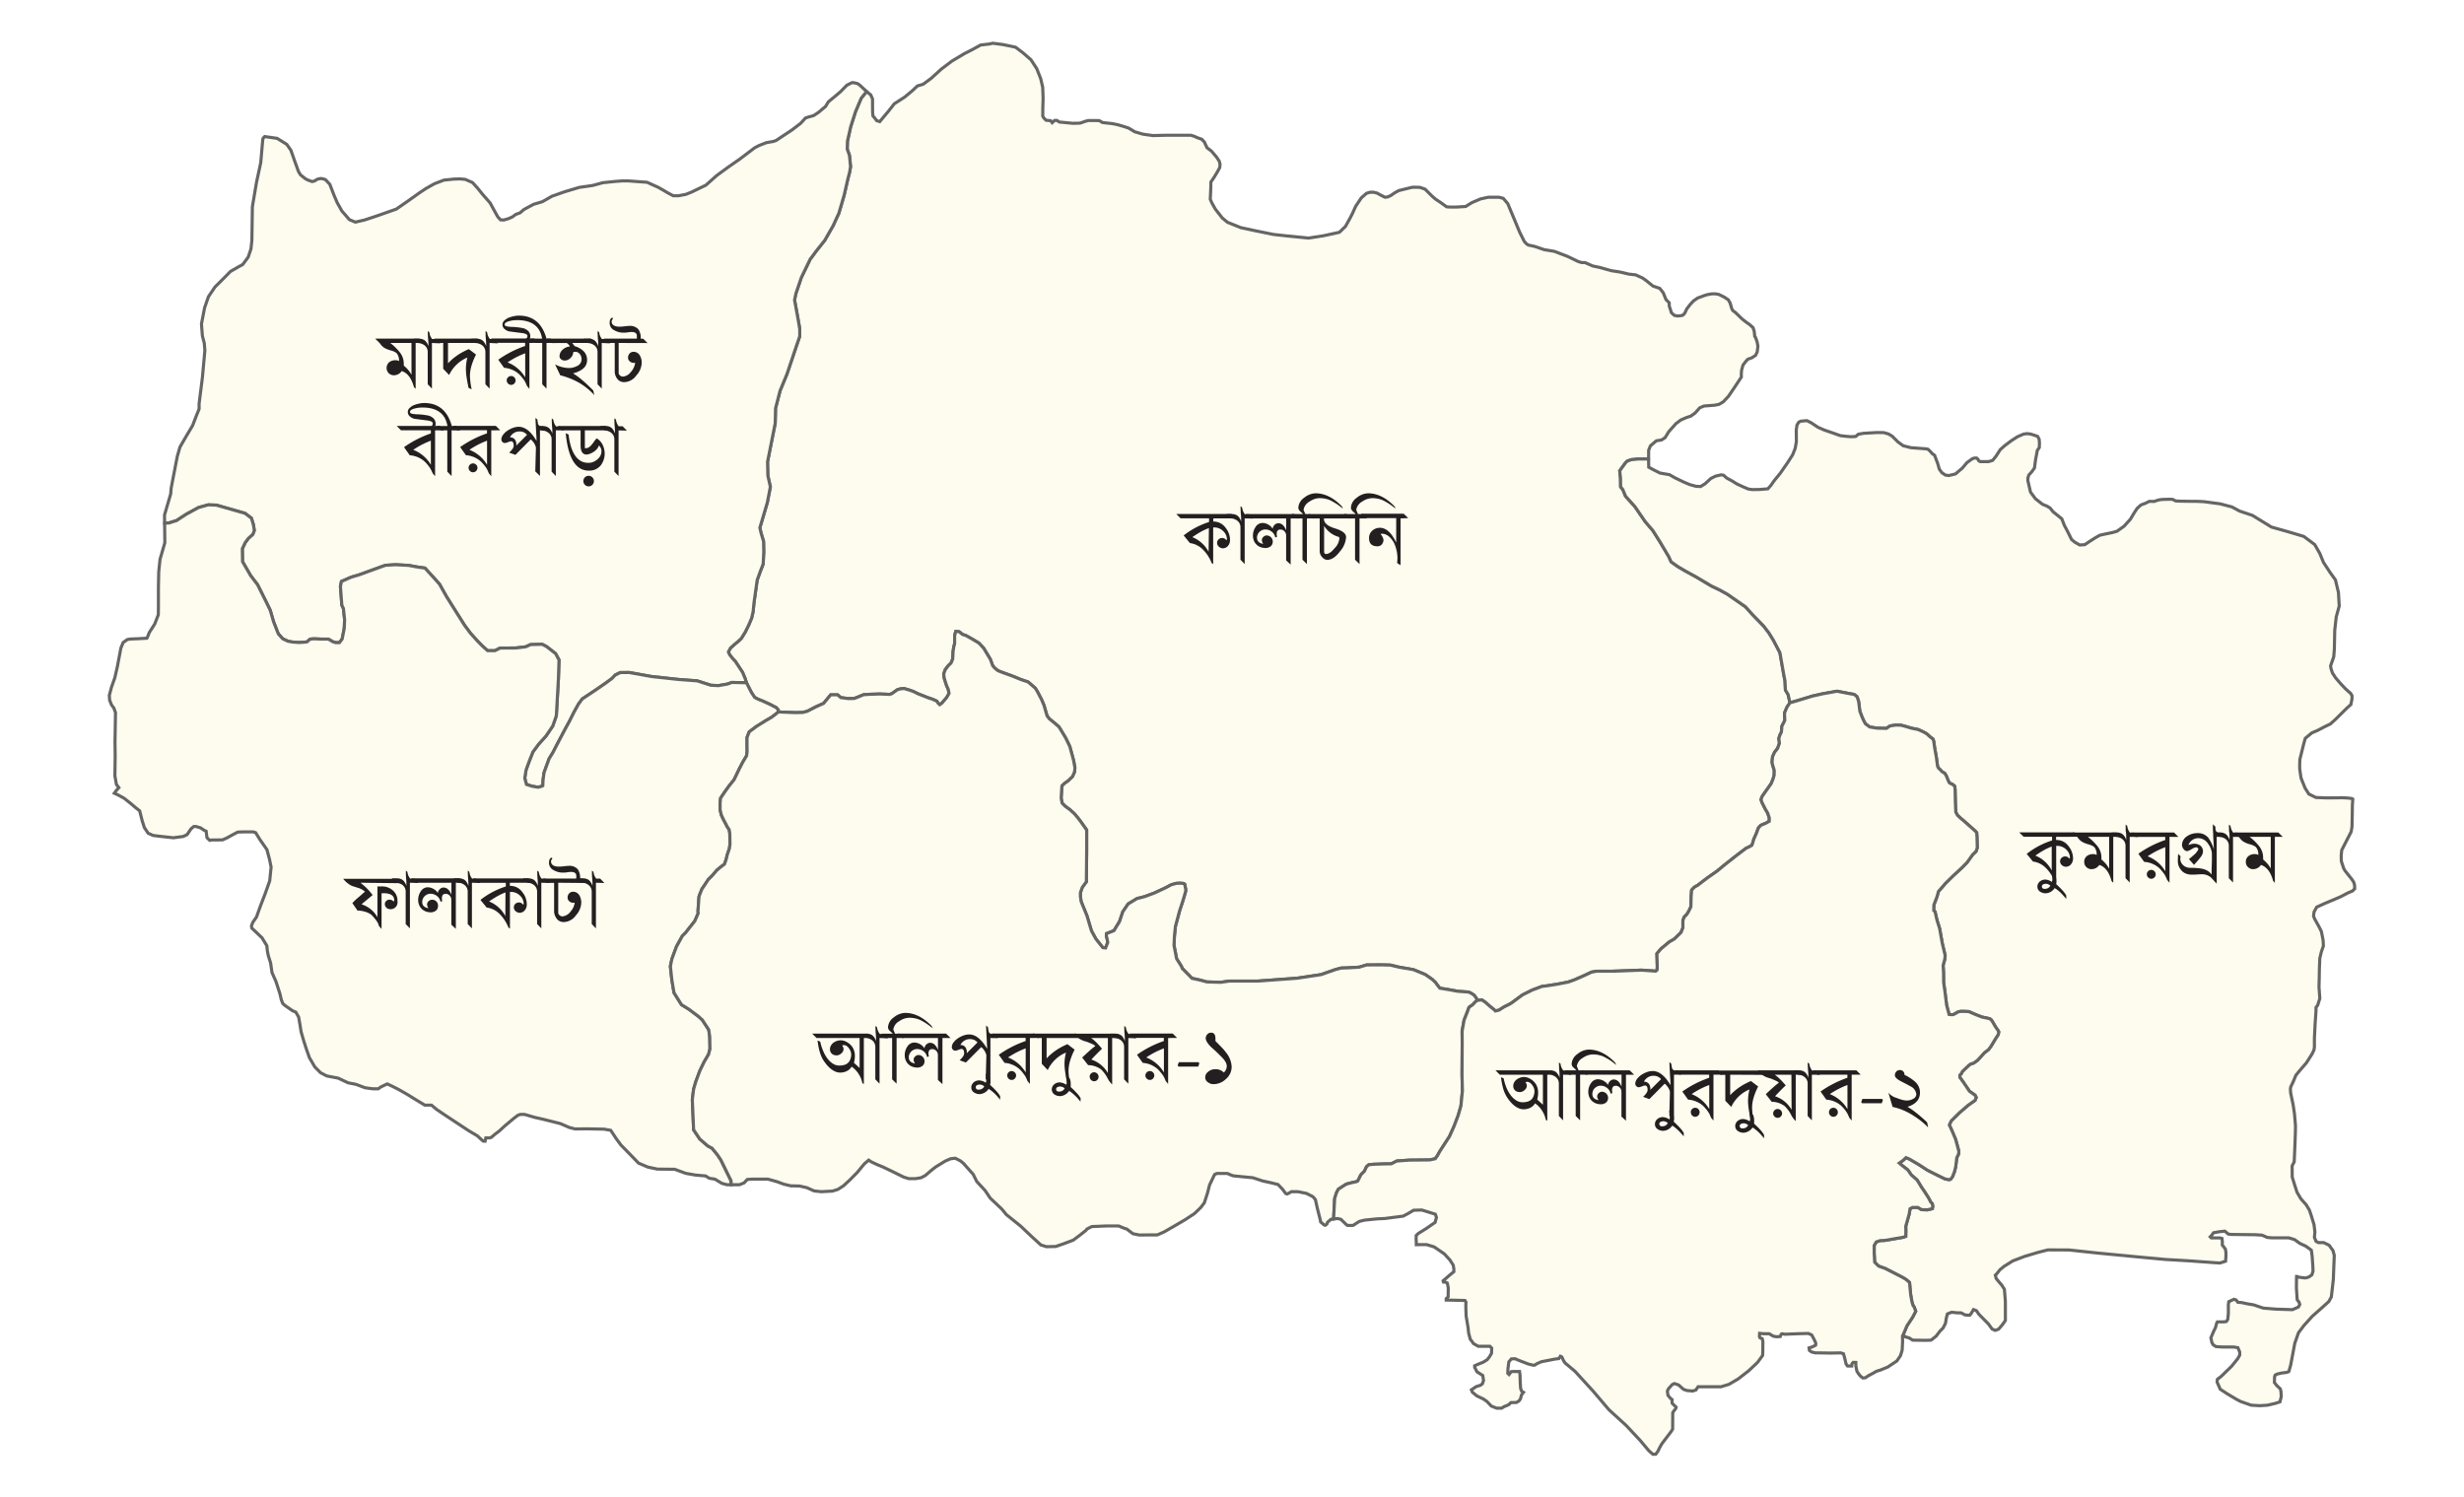 <svg id="Layer_1" data-name="Layer 1" xmlns="http://www.w3.org/2000/svg" viewBox="0 0 789.34 479.76"><defs><style>.cls-1{fill:#fff;}.cls-2{fill:#fdfcee;stroke:#656565;stroke-miterlimit:10;}.cls-3{fill:#231f20;}</style></defs><rect class="cls-1" width="789.34" height="479.76"/><polygon class="cls-2" points="274.06 35.77 272.5 40.65 271.48 45.22 271.41 47.77 272.12 49.78 272.47 53.39 272.15 55.27 271.61 57.31 270.42 62.52 268.73 68.29 266.88 72.31 264.2 77 261.33 80.61 260.15 82.24 259.57 82.97 256.7 88.91 254.98 93.98 254.75 95.04 254.53 96.12 255.71 102.57 256.19 105.38 256.19 107.74 255.42 109.97 252.1 119.83 249.9 125.16 248.44 130.81 248.34 135.57 245.88 147.95 245.98 152.39 246.78 155.96 245.82 160.97 243.42 169.08 243.81 170.8 244.6 173.42 244.67 176.74 244.48 180.7 243.65 182.83 242.56 185.83 241.54 193.08 241.25 196.01 240.78 198.03 239.88 200.16 238.73 202.49 237.46 204.54 236.34 205.59 235.35 206.39 234.01 207.6 233.34 208.84 233.72 209.74 234.68 210.95 235.57 211.91 237.87 215.39 238.73 217.46 239.12 218.74 240.74 221.9 241.76 223.43 242.82 224 244.22 224.55 246.65 225.66 248.69 226.72 249.3 227.42 249.3 228.09 254.75 228.31 257.18 228.25 258.62 227.87 261.42 226.43 263.85 225.34 265.61 223.21 266.12 222.6 268.32 222.6 269.34 223.49 271.76 223.81 273.65 223.78 274.96 223.27 276.65 222.57 278.6 222.44 281.79 222.34 283.67 222.41 284.95 222.47 285.68 222.25 286.8 221.45 287.53 220.94 288.46 220.69 289.64 220.59 291.46 221.13 292.61 221.55 294.23 222.34 295.96 223.01 297.26 223.53 298.8 224.04 300.11 224.64 300.52 225.28 301.03 225.76 301.73 225.28 303.3 223.43 304.03 222.15 303.78 220.88 303.2 219.54 302.5 217.33 302.31 215.93 302.82 214.53 303.74 213.31 304.67 212.42 305.21 211.11 305.31 208.78 305.53 207.31 305.82 206.2 305.82 205.11 305.82 203.77 305.98 202.97 306.2 202.27 306.46 202.27 307.29 202.4 308.34 203.26 309.42 203.61 311.37 204.7 313.61 206.04 315.11 207.66 317.28 211.27 318.01 213.28 318.74 214.11 319.7 214.88 321.17 215.45 324.33 216.6 327.07 217.72 329.34 218.48 331.64 220.46 332.28 221.48 333.65 224.1 334.45 225.98 335.08 228.19 335.44 229.37 336.17 230.32 337.96 231.76 339.26 232.91 341.4 236.45 342.71 239.16 343.92 243.63 344.34 245.93 344.24 247.24 343.57 248.77 342.17 250.11 340.92 251 340.19 251.74 340.13 252.41 339.94 255.7 340.25 257.32 341.24 258.31 342.78 259.43 344.21 260.74 345.36 262.11 346.16 263.16 348.11 265.91 348.11 272.77 348.01 282.5 346.7 284.29 346.1 285.98 346.1 287.13 346.32 288.79 348.2 293.39 349.64 298.21 351.07 300.82 353.28 303.6 354.17 303.7 354.87 301.94 354.62 300.57 354.42 299.93 354.46 299.1 356.85 298.17 358.64 295.24 359.69 292.11 361.41 289.59 364.25 287.87 366.58 287.29 369.78 286.11 373.41 284.42 375.2 283.46 376.8 283.01 378.11 282.95 379.13 283.05 379.51 283.27 379.83 284.83 379.83 285.5 379.35 287.2 378.87 288.79 377.88 291.79 376.54 296.8 376.22 299.93 376.1 302.93 376.92 307.14 378.46 309.57 378.74 310.27 381.84 313.43 384.33 313.97 386.6 314.58 391.06 314.71 393.74 314.32 402.87 314.32 415.51 313.4 423.17 312.25 427.83 310.62 429.65 310.14 431.69 310.08 435.42 309.86 437.75 309.15 442.41 309.12 445.38 309.19 448.19 309.86 452.79 310.65 456.58 312.22 458.79 313.75 459.9 314.8 460.35 315.47 461.24 316.59 464.37 317.1 466.96 317.58 470.44 317.83 471.26 318.19 472.25 318.86 472.86 319.69 473.24 320.48 474.74 320.36 475.8 321.09 477.39 322.49 478.64 323.48 479.05 323.9 480.23 323.61 481.83 322.59 483.46 321.79 484.16 321.38 486.2 319.88 487.76 318.73 489.49 317.87 490.83 317.2 494.02 316.01 495.65 315.82 499.03 315.28 502.32 314.64 504.26 313.97 507.26 312.66 508.7 311.99 509.82 311.45 511.45 311.16 516.55 311.16 525.81 310.81 530.4 311.13 530.6 311 530.85 310.75 530.91 309.66 530.79 305.51 531.49 304.69 532.1 303.98 534.78 301.75 536.34 300.86 538.51 298.75 539.12 297.28 539.12 294.92 539.53 293.8 540.36 292.97 540.97 291.98 541.67 290.51 541.76 287.2 541.92 285.15 542.79 284.23 543.87 283.62 546.78 281.39 550.1 279.06 552.62 276.98 556.13 274.21 559.38 271.75 560.37 271.3 561.2 270.82 561.46 270.15 561.81 268.91 562.67 266.96 563.31 265.24 564.07 264.41 565.67 263.74 566.79 263.1 566.79 262.05 566.28 260.48 565.57 259.3 564.46 257.1 564.14 256.17 564.49 255.19 565.35 253.94 567.39 251.07 568.03 249.47 568.35 248.35 568.38 246.82 568.1 245.87 567.84 245.04 567.68 244.21 567.84 242.45 568.48 241.01 569.47 239.74 570.04 238.11 569.85 236.58 570.2 235.49 570.65 234.6 570.78 233.45 570.78 232.78 571.76 230.8 571.67 228.41 572.47 226.53 573.42 225.15 572.82 222.5 571.96 221.07 571.83 218.16 571.45 216.25 570.2 209.1 568.1 205.08 566.66 202.75 565 200.58 561.46 196.94 559.16 194.39 555.9 192.12 553.38 190.37 550.83 188.96 548.28 187.75 543.46 184.88 539.85 182.9 537.52 181.53 535.35 179.99 534.58 178.3 531.81 173.64 529.48 169.94 527.08 167.16 523.73 162.28 522.07 160.43 520.76 158.99 519.87 156.85 519.17 155.96 519.14 153.34 518.88 150.85 519.62 149.8 520.67 148.37 521.24 147.76 522.55 147.28 524.69 147.06 526.29 147.06 528.11 147.06 528.14 145.84 528.14 144.25 528.71 142.84 530.6 141.22 532.25 140.96 533.4 140.23 534.62 138.25 536.91 135.7 538.45 134.55 540.23 133.78 541.67 133.3 543.04 132.31 544.51 130.65 545.88 130.08 549.26 129.82 550.7 129.54 552.04 128.74 553.7 126.98 555.78 123.92 557.85 120.79 557.82 119.96 557.91 118.62 558.36 116.99 559.19 115.88 559.92 115.08 561.2 114.63 562.41 113.83 562.92 112.75 563.15 110.9 562.86 109.4 562.35 108.03 562.13 107.8 561.97 106.17 561.58 104.96 560.47 103.97 559.38 103.21 558.04 102.15 555.97 100.14 555.11 99.5 554.79 98.93 554.24 97.08 553.67 96.06 552.39 95.2 550.64 94.33 549.55 94.14 548.4 94.14 546.9 94.4 545.98 94.69 543.84 95.48 542.5 96.41 541.41 97.59 540.36 98.96 539.69 100.37 539.08 101 538.25 101.16 537.39 101.23 536.37 101.04 535.45 100.21 534.74 98 534.74 97.02 533.69 95.96 532.83 93.82 531.71 92.39 529.54 91.65 527.28 89.83 526.19 89.07 523.96 88.05 521.79 87.82 518.98 87.15 516.14 86.71 512.5 85.69 510.23 85.21 507.74 84.12 506.69 84.12 505.61 83.8 502.16 82.14 497.91 80.52 494.72 80 491.53 78.92 489.58 78.5 488.98 78.09 488.31 77.36 486.87 74.48 483.01 65.23 481.57 63.54 480.17 63.19 478.35 63.19 476.79 63.19 474.3 63.73 471.46 64.94 469.54 66.15 466.45 66.34 464.53 66.34 463.41 66.25 461.4 64.81 459.9 63.82 458.72 62.8 457.38 61.46 456.52 60.6 454.89 60.03 453.52 59.99 452.47 59.99 450.58 60.44 448.13 61.05 446.88 61.72 445.54 62.64 444.55 63.09 443.66 63.19 442.13 62.42 441.2 61.88 440.02 61.59 438.87 61.59 437.75 61.94 436.1 63.38 434.31 66.06 433.16 68.58 432.42 70.02 431.02 72.54 429.07 74.42 423.94 75.54 419.21 76.27 412.7 75.63 408.01 75.12 401.72 73.84 397.45 72.92 393.2 71.2 391.54 69.82 389.28 66.92 388.19 64.94 387.71 63.85 387.87 60.31 387.9 58.33 388.92 56.83 389.98 55.08 390.74 53.67 390.84 52.62 390.58 51.63 389.72 50.32 388.06 48.38 386.69 47.35 386.5 46.97 386.12 46.17 385.8 45.47 384.97 44.61 383.53 44.1 382.64 43.69 381.52 43.33 380.15 43.33 378.2 43.33 373.64 43.33 369.3 43.43 366.11 42.98 363.52 42.22 361.57 41.04 359.88 40.49 358.03 39.95 356.31 39.6 354.81 39.44 353.18 39.25 352.13 38.64 350.82 38.61 348.65 38.61 347.56 38.9 346.25 39.38 345.62 39.47 343.61 39.5 339.33 39.09 338.6 38.58 337.86 38.58 337.06 39.31 336.58 38.67 335.08 38.52 334.32 37.72 334.03 37.14 334.06 36.5 334.06 34.75 334.16 31.49 334.03 27.98 333.39 25.21 332.12 21.98 330.26 19.14 327.74 16.94 325.32 15.12 321.36 14.29 318.04 13.85 316.92 14.1 314.15 14.42 311.37 15.95 308.91 17.2 304.96 19.56 301.51 22.17 298.32 25.08 295.73 26.99 293.88 27.54 292.16 29.16 289.8 31.11 286.48 33.25 284.5 35.77 283.13 37.4 281.82 38.96 280.83 38.64 280.25 37.84 279.65 37.14 279.55 36.15 279.52 34.08 279.52 31.72 278.95 30.41 277.61 29.32 275.87 31.48 274.06 35.77"/><polygon class="cls-2" points="56.56 166.78 59.69 164.74 63.62 162.6 66.71 161.74 69.3 161.83 74.15 163.21 78.49 164.45 80.53 166.01 81.17 168.09 81.46 169.94 80.98 171.19 79.57 172.46 78.55 173.83 77.63 175.78 77.69 179.93 80.28 184.4 82.51 187.33 85.13 192.57 86.56 195.5 87.65 199.24 89.15 203.07 90.58 204.66 92.24 205.43 93.65 205.69 95.69 205.84 97.03 205.78 98.34 205.65 99.36 204.76 100.61 204.66 103 204.76 105.2 204.76 106.67 205.62 107.53 205.88 108.74 205.88 109.61 204.73 110.28 201.34 110.4 198.54 110.02 194.96 109.51 193.88 109.06 187.88 109.38 186.28 112.51 184.91 115.03 184.17 119.31 182.61 123.46 181.11 126.71 180.92 130.92 181.14 133.45 181.62 136.13 182 138.87 185 140.79 187.14 142.99 191.07 145.73 195.44 148.83 200.35 150.71 202.88 153.04 205.46 154.6 207.03 156.2 208.46 158.56 208.46 160.19 207.63 165.26 207.6 168.42 207.22 169.96 206.51 173.69 206.42 175.09 207.15 177.97 209.39 179.08 211.43 178.89 217.37 178.22 229.3 177.07 232.59 174.94 235.75 172.51 238.46 170.72 240.89 169.6 243.7 168.52 246.66 168.1 249.28 168.65 251.32 170.47 251.9 172.41 252.22 173.63 251.87 173.88 251.74 173.98 249.82 174.3 247.49 175.92 243.06 177.14 241.08 178.45 238.53 181.06 233.58 182.56 230.83 183.87 228.19 185.34 225.54 186.55 223.91 190.45 221.32 193.89 218.96 196 217.4 197.12 216.25 198.68 215.48 201.52 215.45 208.83 216.76 217.45 217.69 223.35 218.13 227.72 219.54 230.15 219.66 233.05 219.15 234.46 218.64 239.12 218.74 238.73 217.46 237.87 215.39 235.57 211.91 234.68 210.95 233.72 209.74 233.34 208.84 234.01 207.6 235.35 206.39 236.34 205.59 237.46 204.54 238.73 202.49 239.88 200.16 240.78 198.03 241.25 196.01 241.54 193.08 242.56 185.83 243.65 182.83 244.48 180.7 244.67 176.74 244.6 173.42 243.81 170.8 243.42 169.08 245.82 160.97 246.78 155.96 245.98 152.39 245.88 147.95 248.34 135.57 248.44 130.81 249.9 125.16 252.1 119.83 255.42 109.97 256.19 107.74 256.19 105.38 255.71 102.57 254.53 96.12 254.75 95.04 254.98 93.98 256.7 88.91 259.57 82.97 260.15 82.24 261.33 80.61 264.2 77 266.88 72.31 268.73 68.29 270.42 62.52 271.61 57.31 272.15 55.27 272.47 53.39 272.12 49.78 271.41 47.77 271.48 45.22 272.5 40.65 274.06 35.77 275.87 31.48 277.61 29.32 275.47 27.31 274.76 26.8 273.46 26.48 272.91 26.48 271.29 27.31 270.74 27.86 269.21 29.42 267.36 30.98 265.38 32.61 264.46 34.11 262.22 35.99 260.66 37.02 258.84 37.53 258.04 37.81 256.45 39.54 253.7 41.64 251.08 43.37 248.66 44.99 247.76 45.31 245.53 45.7 243.23 46.59 241.8 47.32 236.95 50.99 233.18 53.61 229.57 56.26 226.13 59.32 221.56 61.53 219.74 62.26 217.38 62.71 215.66 62.71 213.84 61.75 212.56 60.98 210.9 60.03 208.76 59.07 207.3 58.4 201.2 57.95 199.45 57.95 197.24 58.11 193.13 58.53 189.87 59.42 185.59 60.03 180.71 61.49 176.82 62.87 173.75 64.62 170.95 65.45 167.85 67.11 166.57 68.2 165.17 68.71 164.28 69.41 162.97 70.02 161.37 70.49 160.35 70.43 159.52 69.54 159.01 68.67 157 65 154.6 62.26 152.95 60.22 151.38 58.49 149.05 57.47 147.33 57.31 145.35 57.38 142.22 57.7 139.13 58.88 136.38 60.44 134.5 61.69 130.96 64.21 126.97 66.98 120.52 69.25 116.75 70.49 113.82 71.16 111.94 70.37 109.54 67.62 108.01 64.91 107.02 62.58 105.65 59.04 104.28 57.57 103.54 57.31 102.81 57.19 101.91 57.34 101.44 57.54 100.77 57.98 99.97 58.17 98.5 57.63 97.73 57.19 96.3 56.04 95.63 54.98 94.29 51.28 93.2 48.15 91.86 46.24 88.77 44.32 84.81 43.75 84.3 44.26 84.17 44.77 83.53 52.11 82.16 58.46 80.85 66.22 80.69 76.97 80.4 79.72 79.51 82.37 77.75 84.76 76.32 85.53 73.83 86.96 71.63 89.2 68.85 91.97 66.78 95.04 65.53 98.64 64.54 103.78 64.83 107.58 65.44 109.94 65.63 112.27 64.86 120.76 63.78 129.34 63.78 131.04 62.91 133.17 61.7 136.33 59.79 139.53 57.65 143.23 56.79 146.23 55.59 152.43 54.84 156.34 54.68 158.23 52.7 164.99 52.73 167.62 54.1 167.55 56.56 166.78"/><polygon class="cls-2" points="233.02 375.89 232.13 374.07 230.95 371.64 229.8 369.92 228.1 367.85 226.76 367.14 224.18 364.91 222.2 361.97 221.79 352.3 222.2 348.95 222.9 346.56 224.18 343.11 225.58 340.21 226.99 337.81 227.44 336.06 227.37 332.16 227.05 329.9 224.98 326.74 223.67 325.56 220.73 323.36 218.31 321.86 215.91 318.03 215.21 313.81 214.76 309.57 215.24 307.24 216.71 303.28 218.59 299.87 219.65 298.81 222.58 295.08 223.67 292.59 223.6 291.98 223.92 287.32 224.12 286.69 224.88 284.8 225.78 283.49 226.89 281.8 228.23 280.46 229.64 278.8 230.82 277.81 232.09 276.86 232.64 275.29 232.99 273.82 233.66 271.88 233.85 270.5 233.79 266.93 233.59 265.78 232.96 264.86 232.45 263.83 231.81 262.65 231.1 261.15 230.69 259.46 230.69 257.23 230.82 255.79 230.95 255.54 232.29 253.56 233.66 251.67 235.16 249.82 236.88 246.25 237.87 244.33 239.18 242.1 239.34 240.76 239.31 238.94 239.31 236.29 240.01 234.47 242.31 232.75 245.44 230.8 247.16 229.81 248.63 228.7 249.3 228.09 249.3 227.42 248.69 226.72 246.65 225.66 244.22 224.55 242.82 224 241.76 223.43 240.74 221.9 239.12 218.74 234.46 218.64 233.05 219.15 230.15 219.66 227.72 219.54 223.35 218.13 217.45 217.69 208.83 216.76 201.52 215.45 198.68 215.48 197.12 216.25 196 217.4 193.89 218.96 190.45 221.32 186.55 223.91 185.34 225.54 183.87 228.19 182.56 230.83 181.06 233.58 178.45 238.53 177.14 241.08 175.92 243.06 174.3 247.49 173.98 249.82 173.88 251.74 173.63 251.87 172.41 252.22 170.47 251.9 168.65 251.32 168.1 249.28 168.52 246.66 169.6 243.7 170.72 240.89 172.51 238.46 174.94 235.75 177.07 232.59 178.22 229.3 178.89 217.37 179.08 211.43 177.97 209.39 175.09 207.15 173.69 206.42 169.96 206.51 168.42 207.22 165.26 207.6 160.19 207.63 158.56 208.46 156.2 208.46 154.6 207.03 153.04 205.46 150.71 202.88 148.83 200.35 145.73 195.44 142.99 191.07 140.79 187.14 138.87 185 136.13 182 133.45 181.62 130.92 181.14 126.71 180.92 123.46 181.11 119.31 182.61 115.03 184.17 112.51 184.91 109.38 186.28 109.06 187.88 109.51 193.88 110.02 194.96 110.4 198.54 110.28 201.34 109.61 204.73 108.74 205.88 107.53 205.88 106.67 205.62 105.2 204.76 103 204.76 100.61 204.66 99.36 204.76 98.34 205.65 97.03 205.78 95.69 205.84 93.65 205.69 92.24 205.43 90.58 204.66 89.15 203.07 87.65 199.24 86.56 195.5 85.13 192.57 82.51 187.33 80.28 184.4 77.69 179.93 77.63 175.78 78.55 173.83 79.57 172.46 80.98 171.19 81.46 169.94 81.17 168.09 80.53 166.01 78.49 164.45 74.15 163.21 69.3 161.83 66.71 161.74 63.62 162.6 59.69 164.74 56.56 166.78 54.1 167.55 52.73 167.62 52.8 173.9 51.27 179.16 50.85 183.19 50.75 188 50.75 194.23 50.72 196.94 49.57 199.91 47.82 202.65 47.31 203.96 47.05 204.47 44.79 204.6 41.75 204.73 40.8 204.89 39.46 205.84 38.72 207.63 38.15 210.66 37.57 213.7 36.78 217.14 35.72 220.14 35.02 222.79 35.12 224.32 35.72 225.82 36.49 226.88 37 228.31 36.84 237.82 36.9 241.94 36.81 248.58 37.29 251.32 38.08 252.34 37.32 253.17 36.62 254.13 37.99 254.77 39.74 255.73 41.72 257.29 43.38 258.7 44.75 259.78 45.55 262.94 46.25 265.14 47.44 266.93 49.03 267.66 51.14 267.92 55.54 268.4 58.73 267.98 59.95 267.38 61.19 265.53 62.08 264.79 62.79 264.79 64.22 265.21 65.4 266 66.04 266.29 66.3 268.37 67.19 269.23 67.89 269.1 69.46 269.1 71.31 269.07 72.68 268.46 74.88 267.25 76.16 266.58 78.42 266.51 81.11 266.51 81.9 266.77 83.24 268.94 85.51 272.2 86.34 275.32 86.85 277.78 86.4 282.22 85 286.17 83.37 290.42 82.16 293.8 81.01 295.46 80.56 296.58 80.63 297.31 82.29 298.88 83.95 300.47 85.48 302.99 85.67 304.85 85.99 306.31 86.69 308.51 87.14 311.61 88.38 314.39 89.66 318.31 90.11 320.26 90.58 321.5 91.35 322.17 93.68 323.8 94.77 324.28 95.66 325.81 96.11 328.33 96.46 330.57 97.35 333.63 98.21 336.28 99.11 338.83 100.86 341.83 102.71 343.69 104.69 344.71 108.33 345.41 111.52 346.91 114.01 347.39 116.98 348.5 119.4 348.82 121.19 348.82 122.08 348.19 124.06 347.26 125.56 347.96 127.64 349.01 130.45 350.61 133.29 352.37 136.09 354.06 138.23 354.06 139.86 355.43 142.32 357.09 145.41 359.13 150.2 362.29 152.91 363.89 154.76 365.58 155.4 365.61 155.63 364.56 156.81 364.56 157.38 364.4 158.37 363.54 159.97 362.32 161.66 360.76 164.56 358.33 165.9 357.31 166.67 357.03 168.04 357.03 171.3 357.98 173.88 358.56 179.47 359.96 182.37 361.21 184.22 361.69 188.24 361.65 191.74 361.72 193.51 361.75 195.65 362.13 197.47 364.88 198.9 366.82 201.68 369.66 204.55 372.63 207.55 373.91 210.58 374.55 216.14 374.61 219.71 375.92 222.78 376.46 226.06 376.75 227.21 377.48 229.03 377.77 231.23 379.11 232.89 379.56 234.23 379.56 234.2 378.28 233.02 375.89"/><polygon class="cls-2" points="427.41 386.71 427.57 383.93 428.15 382.11 428.75 380.99 431.08 379.49 431.72 379.24 433.22 378.86 434.47 378.6 434.95 378.38 435.46 377.39 435.87 376.53 436.13 376.17 437.08 375.25 437.75 373.81 438.46 373.17 439.89 373.01 443.4 372.89 445.7 372.86 447.46 371.96 451.54 371.67 458.02 371.61 459.78 371.23 460.51 370.21 461.21 368.93 462.74 366.57 464.34 364.11 465.84 360.76 467.15 357.31 468.01 354.31 468.49 349.49 468.36 344.39 468.42 334.05 468.39 330.35 469.03 326.8 469.99 324.38 470.6 322.72 471.74 321.92 472.54 321.06 473.24 320.48 472.86 319.69 472.25 318.86 471.26 318.19 470.44 317.83 466.96 317.58 464.37 317.1 461.24 316.59 460.35 315.47 459.9 314.8 458.79 313.75 456.58 312.22 452.79 310.65 448.19 309.86 445.38 309.19 442.41 309.12 437.75 309.15 435.42 309.86 431.69 310.08 429.65 310.14 427.83 310.62 423.17 312.25 415.51 313.4 402.87 314.32 393.74 314.32 391.06 314.71 386.6 314.58 384.33 313.97 381.84 313.43 378.74 310.27 378.46 309.57 376.92 307.14 376.1 302.93 376.22 299.93 376.54 296.8 377.88 291.79 378.87 288.79 379.35 287.2 379.83 285.5 379.83 284.83 379.51 283.27 379.13 283.05 378.11 282.95 376.8 283.01 375.2 283.46 373.41 284.42 369.78 286.11 366.58 287.29 364.25 287.87 361.41 289.59 359.69 292.11 358.64 295.24 356.85 298.17 354.46 299.1 354.42 299.93 354.62 300.57 354.87 301.94 354.17 303.7 353.28 303.6 351.07 300.82 349.64 298.21 348.2 293.39 346.32 288.79 346.1 287.13 346.1 285.98 346.7 284.29 348.01 282.5 348.11 272.77 348.11 265.91 346.16 263.16 345.36 262.11 344.21 260.74 342.78 259.43 341.24 258.31 340.25 257.32 339.94 255.7 340.13 252.41 340.19 251.74 340.92 251 342.17 250.11 343.57 248.77 344.24 247.24 344.34 245.93 343.92 243.63 342.71 239.16 341.4 236.45 339.26 232.91 337.96 231.76 336.17 230.32 335.44 229.37 335.08 228.19 334.45 225.98 333.65 224.1 332.28 221.48 331.64 220.46 329.34 218.48 327.07 217.72 324.33 216.6 321.17 215.45 319.7 214.88 318.74 214.11 318.01 213.28 317.28 211.27 315.11 207.66 313.61 206.04 311.37 204.7 309.42 203.61 308.34 203.26 307.29 202.4 306.46 202.27 306.2 202.27 305.98 202.97 305.82 203.77 305.82 205.11 305.82 206.2 305.53 207.31 305.31 208.78 305.21 211.11 304.67 212.42 303.74 213.31 302.82 214.53 302.31 215.93 302.5 217.33 303.2 219.54 303.78 220.88 304.03 222.15 303.3 223.43 301.73 225.28 301.03 225.76 300.52 225.28 300.11 224.64 298.8 224.04 297.26 223.53 295.96 223.01 294.23 222.34 292.61 221.55 291.46 221.13 289.64 220.59 288.46 220.69 287.53 220.94 286.8 221.45 285.68 222.25 284.95 222.47 283.67 222.41 281.79 222.34 278.6 222.44 276.65 222.57 274.96 223.27 273.65 223.78 271.76 223.81 269.34 223.49 268.32 222.6 266.12 222.6 265.61 223.21 263.85 225.34 261.42 226.43 258.62 227.87 257.18 228.25 254.75 228.31 249.3 228.09 248.63 228.7 247.16 229.81 245.44 230.8 242.31 232.75 240.01 234.47 239.31 236.29 239.31 238.94 239.34 240.76 239.18 242.1 237.87 244.33 236.88 246.25 235.16 249.82 233.66 251.67 232.29 253.56 230.95 255.54 230.82 255.79 230.69 257.23 230.69 259.46 231.1 261.15 231.81 262.65 232.45 263.83 232.96 264.86 233.59 265.78 233.79 266.93 233.85 270.5 233.66 271.88 232.99 273.82 232.64 275.29 232.09 276.86 230.82 277.81 229.64 278.8 228.23 280.46 226.89 281.8 225.78 283.49 224.88 284.8 224.12 286.69 223.92 287.32 223.6 291.98 223.67 292.59 222.58 295.08 219.65 298.81 218.59 299.87 216.71 303.28 215.24 307.24 214.76 309.57 215.21 313.81 215.91 318.03 218.31 321.86 220.73 323.36 223.67 325.56 224.98 326.74 227.05 329.9 227.37 332.16 227.44 336.06 226.99 337.81 225.58 340.21 224.18 343.11 222.9 346.56 222.2 348.95 221.79 352.3 222.2 361.97 224.18 364.91 226.76 367.14 228.1 367.85 229.8 369.92 230.95 371.64 232.13 374.07 233.02 375.89 234.2 378.28 234.23 379.56 235.25 379.56 236.88 379.56 238.35 378.98 239.4 377.87 240.84 377.77 243.62 377.77 246.01 377.77 248.88 378.57 251.05 379.37 253.29 379.91 256.13 379.97 258.49 380.51 260.79 381.54 263.08 381.79 266.66 381.6 268.41 381.06 270.2 379.91 272.21 378.06 274.64 375.6 276.87 372.89 278.28 371.67 279.04 372.19 280.92 373.08 282.87 373.88 285.46 375.12 289.48 377.1 291.11 377.61 293.31 377.61 295.06 377.32 296.4 376.62 298.41 374.9 299.72 373.88 302.79 371.99 304.54 371.23 306.01 371.07 307.64 371.9 308.63 372.7 311.75 376.21 312.94 378.57 315.55 381.38 317.24 383.87 320.95 387.38 322.38 389.13 326.98 392.83 330.42 396.09 333.46 398.87 335.24 399.41 338.15 399.35 340.8 398.45 343.83 397.3 345.87 395.77 347.82 394.24 348.23 393.73 349.76 392.96 354.36 392.77 356.88 392.77 358.38 392.77 359.98 393.44 360.97 393.76 362.95 395.26 364.99 395.67 368.08 395.64 370.73 395.64 372.97 394.65 376.41 392.67 379.67 390.76 382.64 388.81 384.65 386.87 385.8 385.37 386.79 382.33 387.49 379.62 389.08 376.3 389.82 375.95 391.32 375.95 393.2 375.95 394.35 376.46 395.15 376.72 401.37 377.32 404.5 378.35 407.24 378.95 409.41 379.49 410.85 380.99 411.87 382.37 412.32 382.53 413.05 382.17 413.16 382.11 413.75 381.76 414.26 381.79 415.83 381.79 418.51 382.33 420.58 383.39 421.38 384.31 422.02 387.15 422.95 390.82 423.07 391.49 424.29 392.51 424.67 392.51 425.15 392.04 425.24 391.62 426.36 390.63 427.19 390.53 427.25 389.96 427.41 386.71"/><polygon class="cls-2" points="524.69 147.06 522.55 147.28 521.24 147.76 520.67 148.37 519.62 149.8 518.88 150.85 519.14 153.34 519.17 155.96 519.87 156.85 520.76 158.99 522.07 160.43 523.73 162.28 527.08 167.16 529.48 169.94 531.81 173.64 534.58 178.3 535.35 179.99 537.52 181.53 539.85 182.9 543.46 184.88 548.28 187.75 550.83 188.96 553.38 190.37 555.9 192.12 559.16 194.39 561.46 196.94 565 200.58 566.66 202.75 568.1 205.08 570.2 209.1 571.45 216.25 571.83 218.16 571.96 221.07 572.82 222.5 573.42 225.15 575.34 224.61 580.64 223.01 583.86 222.28 588.49 221.45 592.48 222.22 593.95 222.47 594.78 223.08 595 223.49 595.41 224.74 595.8 227.87 596.53 229.78 597.07 230.96 597.58 231.89 598.96 232.91 601.32 233.29 604.32 233.35 605.5 232.56 607.29 232.3 608.95 232.33 610.41 232.72 612.3 233.29 614.53 233.74 616.25 234.54 617.24 235.11 618.33 236.1 619.22 236.77 619.48 237.54 619.76 239.58 620.31 242.64 620.69 245.48 620.98 246.06 621.49 246.54 622.13 247.24 622.99 247.75 623.5 248.58 624.17 250.24 624.52 250.84 625.03 251.1 625.57 251.35 626.21 251.9 626.31 253.01 626.4 257.04 626.53 260.16 627.04 261.15 628.25 262.3 628.83 262.75 630.84 264.54 631.89 265.46 632.91 266.39 633.23 266.77 633.33 268.24 633.42 271.59 633.01 272.77 631.96 273.76 630.14 276.31 628.54 277.94 625.61 280.65 623.24 282.98 620.98 285.6 620.53 287.23 620.15 288.25 619.51 289.91 619.48 291.73 619.89 292.08 620.5 294.76 621.36 297.5 622.19 302.16 623.12 306.09 623.02 307.27 622.48 309.25 622.61 311.61 622.64 314.8 623.05 317.64 623.6 322.05 624.39 325.01 625.19 325.08 625.73 325.05 626.28 324.79 627.23 324.22 628 324.03 629.43 324.03 630.68 324.09 633.04 325.11 634.96 325.85 636.68 326.2 637.48 326.42 637.89 326.74 638.28 327.31 639.23 328.94 640.1 330.19 640.29 330.6 640.13 331.46 639.33 332.67 637.8 335.2 637.03 336.25 635.72 337.24 633.49 339.7 632.28 340.56 631.16 340.94 630.52 341.48 629.18 342.76 628.61 343.33 628.29 344 627.84 344.42 627.84 345.19 628.96 346.72 630.9 349.59 632.72 350.9 633.07 351.6 632.69 352.53 630.52 354.06 627.74 356.45 625.06 359.1 624.46 360.41 625.13 361.85 626.47 365 627.49 368.74 627.46 369.66 626.85 370.91 626.5 373.81 626.12 375.35 625.48 377 624.87 377.8 624.42 377.93 623.12 377.71 620.31 376.33 617.47 374.9 614.72 373.11 611.66 371.32 610.57 370.88 609.71 371.71 608.43 372.63 609.42 373.46 611.18 374.83 612.26 376.4 614.15 378.06 615.52 380.32 616.57 381.86 617.79 383.77 618.52 385.14 619 385.62 619.16 386.45 619.03 387.22 617.4 387.6 615.55 387.54 614.4 386.83 612.68 386.83 611.88 387.25 611.6 388.97 610.51 392.83 610.54 394.43 610.51 395.61 610.51 396.09 609.58 396.41 603.78 397.4 602.31 397.46 601.06 397.88 600.39 399.03 600.39 401.48 600.55 404.39 601.8 405.63 603.93 406.4 606.81 407.87 609.42 409.21 610.54 409.88 611.72 410.87 611.88 412.72 612.07 414.7 612.49 417.12 612.84 418.24 613.22 418.78 613.7 420.09 612.68 422.04 610.89 424.75 609.65 427.69 610.29 428.26 611.66 428.67 612.71 429.35 616.96 429.41 618.62 429.35 620.24 428.07 621.46 426.47 622.45 425.48 623.24 423.95 623.5 422.29 623.85 420.95 625.19 420.41 627.04 420.6 628.25 420.6 629.47 421.27 630.68 421.37 631 421.37 631.51 420.73 632.21 419.55 633.14 419.9 633.93 421.05 635.5 422.64 637.03 424.21 638.15 425.77 639.17 426.22 640.25 425.83 641.4 424.49 642.42 423.06 642.42 416.93 642.11 413.04 641.24 411.7 640.41 410.74 639.49 409.62 639.2 408.54 639.68 408.06 640.7 406.78 641.98 405.73 644.79 403.97 648.52 402.54 652.8 401.26 656.05 400.43 662.82 400.46 671.72 401.42 682.92 402.5 693.52 403.49 701.28 403.94 708.74 404.48 711.17 404.64 712.32 404.26 712.96 404.07 713.08 402.41 713.08 401.32 712.92 400.21 712.38 399.47 711.9 398.87 711.93 397.78 711.81 396.76 711.2 396.6 710.18 396.6 708.39 396.6 708.04 396.25 708.39 395.93 709.1 394.94 711.14 394.59 712.73 394.43 713.82 395.36 714.68 395.48 722.53 395.58 724.64 395.71 726.3 396.44 727.73 396.57 730.99 396.57 733.19 396.57 735.07 397.14 736.76 398.36 738.62 399.22 739.8 400.05 740.43 400.53 740.69 402.41 740.91 405.54 740.98 407.23 740.6 408.44 739.64 409.11 739 409.33 738.42 409.43 736.35 409.17 736 408.98 735.71 408.95 735.68 409.49 735.65 412.72 735.9 416.42 736.48 417.15 736.73 417.92 736.32 418.72 735.26 419.2 734.37 419.58 729.2 419.42 725.12 419.1 724.51 418.91 721.99 418.05 720.04 417.73 718.1 417.31 716.91 417.22 716.34 416.48 715.64 416.26 713.98 417.03 713.85 418.05 713.85 420.86 713.66 422.71 713.21 423.38 712.45 423.5 711.23 423.5 710.34 423.5 710.15 423.79 709.73 425.32 709.06 426.7 708.26 428.61 708.58 430.14 709 430.85 709.89 431.42 711.9 431.55 715.54 431.55 716.91 431.77 717.49 433.14 717.49 434.16 716.85 435.28 714.87 437.74 711.52 440.99 710.34 441.89 710.24 442.78 711.26 445.08 713.5 446.55 716.4 448.27 717.78 449 721.16 450.19 723.87 450.35 726.42 450.19 728.88 449.61 730.38 449.13 730.8 447.41 730.7 445.78 730.51 444.98 729.3 443.83 728.6 442.91 728.66 441.09 728.85 440.55 729.46 440.23 730.76 439.91 732.49 439.69 733.22 439.43 733.8 437.42 734.53 433.56 735.14 430.33 736.32 426.98 738.07 424.65 740.75 421.69 744.01 418.81 746.05 416.96 746.85 415.46 747.49 409.81 747.55 407.96 747.78 402.22 747.39 400.69 746.15 398.96 744.42 398.1 742.7 398.1 741.93 397.69 741.42 396.41 741.58 394.72 741.3 392.36 740.34 389.23 739.8 387.66 738.78 385.97 737.08 384.06 735.84 381.95 735.07 379.56 734.31 377.1 734.28 373.53 734.95 372.22 735.2 366.38 735.33 362.67 735.36 360.63 735.04 356.87 734.6 353.93 733.8 350.13 733.73 348.82 733.83 348.25 734.66 346.49 735.49 344.48 736.64 343.08 738.87 340.49 740.6 337.78 741.26 336.44 741.42 335.48 741.42 332.61 741.65 327.92 741.93 323.9 741.93 322.78 742.48 322.01 743.15 319.88 742.89 316.24 742.96 313.62 743.02 310.11 743.15 307.01 743.66 304.88 744.3 303.06 744.2 301.21 743.66 298.43 742.89 296.9 742.22 295.69 741.49 294.38 741.14 293.48 741.3 292.17 742.16 290.61 744.9 289.37 748.1 288.03 749.88 287.26 752.12 286.08 753.62 285.44 754.32 284.74 754.29 283.56 754 282.6 753.39 281.67 752.37 280.4 751.22 278.96 750.78 278.16 750.04 275.9 750.01 274.01 750.17 272.36 751.48 269.8 753.2 266.45 753.46 264.92 753.55 260.74 753.58 258.03 753.71 256.01 753.36 255.82 752.05 255.66 750.14 255.57 748.99 255.6 745.45 255.63 741.9 255.5 739.64 254.39 738.42 252.47 737.12 249.22 736.7 246.25 736.7 245.16 736.76 243.28 738.01 238.27 738.49 236.55 740.56 234.82 742.61 233.93 744.78 232.78 746.53 231.95 748.16 230.48 751.8 226.88 753.11 225.7 753.46 223.91 753.46 222.89 753.07 222.19 751.32 220.62 749.82 219.03 748.22 217.17 747.2 215.61 746.72 214.17 746.6 213.34 747.62 210.38 747.81 207.92 747.93 201.95 748.41 197.64 749.37 194.16 749.12 189.82 748.16 185.8 746.47 183.44 744.33 180.19 743.15 177.31 741.52 174.47 738.01 171.85 732.65 170.26 727.64 168.85 721.57 165.12 717.49 163.75 715 162.41 711.23 161.42 706 160.72 703.83 160.62 702.01 160.62 698.47 160.56 696.97 160.49 696.01 159.98 694.92 159.95 692.63 160.01 691.51 160.17 690.07 160.65 688.54 160.62 687.3 161.23 685.86 161.77 684.65 162.85 683.63 164.39 682.48 166.33 680.43 168.6 678.17 170.2 676.73 170.61 674.4 171.09 672.68 171.47 671.05 172.4 669.33 173.51 667.86 174.5 666.26 174.6 664.67 173.71 663.62 172.84 662.4 170.35 661.35 168.38 660.49 166.21 658.76 164.8 657.68 163.94 656.75 162.76 655.83 162.19 654.3 161.55 652.03 159.76 650.47 157.65 649.61 153.92 649.64 153.15 649.92 152.2 650.88 151.14 651.74 149.93 651.93 148.49 652.1 147.19 652.29 146.26 652.64 144.34 653.28 143.39 653.34 141.92 653.24 140.71 652.76 139.81 651.87 139.49 650.47 139.05 649.32 138.92 648.23 139.08 646.25 139.94 644.28 141.22 642.17 142.81 640.8 144.03 639.42 146.16 638.34 147.5 637.03 147.89 634.35 147.89 633.9 147.63 633.65 147.15 633.2 146.74 632.56 146.74 631.89 146.93 630.11 148.21 628.61 149.99 626.43 151.84 624.3 152.35 623.21 152.2 622.1 151.46 621.26 150.31 620.79 148.65 619.76 145.88 618.97 145.3 618.23 144.47 617.6 143.9 616.73 143.77 614.53 143.61 612.11 143.42 609.71 142.81 608.02 141.6 606.17 139.75 605.02 139.05 603.49 138.6 601.29 138.57 596.98 138.82 595.32 139.11 594.46 139.84 593.6 139.88 592.92 139.91 591.3 139.78 589.51 139.56 587.37 138.79 584.47 137.8 582.42 136.91 580.25 135.47 578.85 134.77 576.93 134.93 576.26 135.22 575.66 136.17 575.43 137.77 575.47 141.5 575.08 143.67 574.25 145.75 572.56 148.37 570.3 151.62 568.32 154.05 567.3 155.51 566.34 156.6 563.66 156.82 561.3 156.85 560.05 156.66 558.46 155.99 556.41 155.04 554.91 154.11 553.1 153.12 552.17 152.26 551.37 152.13 549.55 152.55 548.08 153.28 546.23 154.97 544.8 155.87 543.33 155.8 541.32 155.26 539.37 154.43 536.53 153.06 534.81 152.07 531.81 151.56 529.67 150.5 528.17 149.67 528.11 147.06 526.29 147.06 524.69 147.06"/><polygon class="cls-2" points="640.1 330.19 639.23 328.94 638.28 327.31 637.89 326.74 637.48 326.42 636.68 326.2 634.96 325.85 633.04 325.11 630.68 324.09 629.43 324.03 628 324.03 627.23 324.22 626.28 324.79 625.73 325.05 625.19 325.08 624.39 325.01 623.6 322.05 623.05 317.64 622.64 314.8 622.61 311.61 622.48 309.25 623.02 307.27 623.12 306.09 622.19 302.16 621.36 297.5 620.5 294.76 619.89 292.08 619.48 291.73 619.51 289.91 620.15 288.25 620.53 287.23 620.98 285.6 623.24 282.98 625.61 280.65 628.54 277.94 630.14 276.31 631.96 273.76 633.01 272.77 633.42 271.59 633.33 268.24 633.23 266.77 632.91 266.39 631.89 265.46 630.84 264.54 628.83 262.75 628.25 262.3 627.04 261.15 626.53 260.16 626.4 257.04 626.31 253.01 626.21 251.9 625.57 251.35 625.03 251.1 624.52 250.84 624.17 250.24 623.5 248.58 622.99 247.75 622.13 247.24 621.49 246.54 620.98 246.06 620.69 245.48 620.31 242.64 619.76 239.58 619.48 237.54 619.22 236.77 618.33 236.1 617.24 235.11 616.25 234.54 614.53 233.74 612.3 233.29 610.41 232.72 608.95 232.33 607.29 232.3 605.5 232.56 604.32 233.35 601.32 233.29 598.96 232.91 597.58 231.89 597.07 230.96 596.53 229.78 595.8 227.87 595.41 224.74 595 223.49 594.78 223.08 593.95 222.47 592.48 222.22 588.49 221.45 583.86 222.28 580.64 223.01 575.34 224.61 573.42 225.15 572.47 226.53 571.67 228.41 571.76 230.8 570.78 232.78 570.78 233.45 570.65 234.6 570.2 235.49 569.85 236.58 570.04 238.11 569.47 239.74 568.48 241.01 567.84 242.45 567.68 244.21 567.84 245.04 568.1 245.87 568.38 246.82 568.35 248.35 568.03 249.47 567.39 251.07 565.35 253.94 564.49 255.19 564.14 256.17 564.46 257.1 565.57 259.3 566.28 260.48 566.79 262.05 566.79 263.1 565.67 263.74 564.07 264.41 563.31 265.24 562.67 266.96 561.81 268.91 561.46 270.15 561.2 270.82 560.37 271.3 559.38 271.75 556.13 274.21 552.62 276.98 550.1 279.06 546.78 281.39 543.87 283.62 542.79 284.23 541.92 285.15 541.76 287.2 541.67 290.51 540.97 291.98 540.36 292.97 539.53 293.8 539.12 294.92 539.12 297.28 538.51 298.75 536.34 300.86 534.78 301.75 532.1 303.98 531.49 304.69 530.79 305.51 530.91 309.66 530.85 310.75 530.6 311 530.4 311.13 525.81 310.81 516.55 311.16 511.45 311.16 509.82 311.45 508.7 311.99 507.26 312.66 504.26 313.97 502.32 314.64 499.03 315.28 495.65 315.82 494.02 316.01 490.83 317.2 489.49 317.87 487.76 318.73 486.2 319.88 484.16 321.38 483.46 321.79 481.83 322.59 480.23 323.61 479.05 323.9 478.64 323.48 477.39 322.49 475.8 321.09 474.74 320.36 473.24 320.48 472.54 321.06 471.74 321.92 470.6 322.72 469.99 324.38 469.03 326.8 468.39 330.35 468.42 334.05 468.36 344.39 468.49 349.49 468.01 354.31 467.15 357.31 465.84 360.76 464.34 364.11 462.74 366.57 461.21 368.93 460.51 370.21 459.78 371.23 458.02 371.61 451.54 371.67 447.46 371.96 445.7 372.86 443.4 372.89 439.89 373.01 438.46 373.17 437.75 373.81 437.08 375.25 436.13 376.17 435.87 376.53 435.46 377.39 434.95 378.38 434.47 378.6 433.22 378.86 431.72 379.24 431.08 379.49 428.75 380.99 428.15 382.11 427.57 383.93 427.41 386.71 427.25 389.96 427.19 390.53 428.44 390.38 429.55 390.63 431.15 392.2 431.63 392.58 432.23 392.61 433.03 392.61 433.54 392.55 434.5 391.91 435.49 391.3 437.18 390.89 441.07 390.5 443.6 390.38 447.55 389.87 449.53 389.61 451.19 388.72 452.85 387.73 455.47 387.66 459.81 389 460.16 390.03 459.74 391.62 456.84 393.63 454.41 395.13 453.68 395.8 453.65 397.05 453.71 398.04 453.71 398.77 455.18 398.74 457 398.74 459.42 399.47 462.68 401.71 464.5 403.69 465.55 405.35 465.74 406.56 465.74 407.42 464.37 408.54 463.73 409.11 462.87 409.85 462.3 410.32 462.42 410.74 462.94 410.74 463.64 411.06 463.96 412.65 463.92 414.25 463.92 415.46 463.29 416.07 463.29 416.51 465.46 416.55 469.29 416.64 469.61 417.15 469.57 418.56 469.67 421.59 470.31 425.42 470.47 427.05 471.01 429.09 471.46 429.63 472 430.43 473.56 431.32 475.51 431.32 477.3 431.32 477.87 431.9 477.81 433.56 477.2 434.61 476.44 435.6 475.22 436.37 473.37 437.13 472.41 437.55 472.41 438.06 473.15 439.49 475 440.67 475.25 442.24 474.9 443.32 474.26 443.8 472.86 444.25 471.36 445.27 471.68 446.04 473.12 447.22 475.22 448.21 476.34 449 477.74 450.47 479.44 451.14 481.06 451.14 481.76 450.7 483.33 450.03 484 449.36 485.79 449.32 486.58 448.85 487.06 448.21 487.41 446.9 488.05 446.07 487.48 445.72 487.13 444.86 487 442.78 486.94 440.48 486.78 439.4 485.88 439.4 484.73 439.4 484.13 439.43 483.42 440.36 483.01 439.97 483.07 438.54 483.36 436.3 484.16 435.35 485.37 435.31 486.71 435.89 489.62 437 490.67 437.26 491.24 437.39 491.72 437.32 492.3 436.91 493.76 436.27 494.69 436.08 496.06 435.82 497.98 435.44 499.38 435.25 499.86 434.51 500.34 434.74 500.88 435.92 501.39 436.69 502.54 437.64 504.55 439.33 510.36 445.69 515.43 451.65 520.99 456.73 525.46 461.51 528.2 464.77 529.51 465.92 530.43 465.89 531.14 464.9 531.58 463.97 532.32 462.63 533.37 461.23 535.29 458.71 535.83 457.88 535.86 452.58 536.31 451.91 536.79 451.33 536.95 450.82 535.7 449.61 535.64 449.29 535.64 449 535.67 448.4 535.19 448.05 534.33 447.03 534.17 445.94 534.17 445.56 534.52 444.89 535.7 443.58 536.4 443.26 537.74 443.71 539.31 445.11 540.42 445.49 542.28 445.65 543.3 445.3 543.97 444.28 549.97 444.28 551.34 444.28 553.86 443.51 556.8 441.79 560.18 439.17 563.02 436.49 564.65 434.26 564.71 432.89 564.74 429.7 564.52 428.87 563.82 428.61 563.63 428.2 563.69 427.17 565.06 427.3 566.75 427.3 568.1 428.1 569.08 428.26 570.3 428.2 570.62 427.43 570.9 427.3 571.76 427.46 576.58 427.27 579.33 427.21 580.41 427.72 581.28 429.38 581.69 430.33 581.63 430.97 580.57 431.51 579.52 431.83 579.65 432.66 580.35 433.14 581.53 433.43 582.65 433.43 586.51 433.49 589.7 433.43 590.56 433.72 590.91 434.96 591.14 435.92 591.39 437 591.87 437.64 593.21 437.64 593.28 436.91 593.69 436.46 594.52 436.49 594.52 437.64 594.87 439.33 595.41 440.16 596.05 440.93 596.75 441.47 597.55 441.41 598.51 440.77 600.2 439.85 601.1 439.33 602.34 438.95 604.76 437.96 606.39 436.87 607.67 436.01 608.82 434.32 609.36 432.54 609.49 429.89 609.46 428 609.65 427.69 610.89 424.75 612.68 422.04 613.7 420.09 613.22 418.78 612.84 418.24 612.49 417.12 612.07 414.7 611.88 412.72 611.72 410.87 610.54 409.88 609.42 409.21 606.81 407.87 603.93 406.4 601.8 405.63 600.55 404.39 600.39 401.48 600.39 399.03 601.06 397.88 602.31 397.46 603.78 397.4 609.58 396.41 610.51 396.09 610.51 395.61 610.54 394.43 610.51 392.83 611.6 388.97 611.88 387.25 612.68 386.83 614.4 386.83 615.55 387.54 617.4 387.6 619.03 387.22 619.16 386.45 619 385.62 618.52 385.14 617.79 383.77 616.57 381.86 615.52 380.32 614.15 378.06 612.26 376.4 611.18 374.83 609.42 373.46 608.43 372.63 609.71 371.71 610.57 370.88 611.66 371.32 614.72 373.11 617.47 374.9 620.31 376.33 623.12 377.71 624.42 377.93 624.87 377.8 625.48 377 626.12 375.35 626.5 373.81 626.85 370.91 627.46 369.66 627.49 368.74 626.47 365 625.13 361.85 624.46 360.41 625.06 359.1 627.74 356.45 630.52 354.06 632.69 352.53 633.07 351.6 632.72 350.9 630.9 349.59 628.96 346.72 627.84 345.19 627.84 344.42 628.29 344 628.61 343.33 629.18 342.76 630.52 341.48 631.16 340.94 632.28 340.56 633.49 339.7 635.72 337.24 637.03 336.25 637.8 335.2 639.33 332.67 640.13 331.46 640.29 330.6 640.1 330.19"/><path class="cls-3" d="M137,176h-2.52v14.7l-.55-.55q-1.12-4.24-3.9-5.15a3.27,3.27,0,0,1-1.28,1.08,3.12,3.12,0,0,1-1.2.27,2.35,2.35,0,0,1-1.69-.66,2.44,2.44,0,0,1,.19-3.56,3.17,3.17,0,0,1,2-.6,2,2,0,0,1,1.1.27,3.51,3.51,0,0,0-.78-2.55,4.93,4.93,0,0,0-1.92-.87,11,11,0,0,1-1.29-.46,6.47,6.47,0,0,1-.89-.47,6.07,6.07,0,0,1-1.3-1.4l-1.47-1.45h14.07Zm-3.85,10.1V176h-6.8a17.41,17.41,0,0,1,3,2.93,5.79,5.79,0,0,1,1.33,3.65v.32a2.36,2.36,0,0,1,0,.35,11.57,11.57,0,0,1,1.41,1.38,8.39,8.39,0,0,1,1,1.47Z" transform="translate(-1.33 -66.12)"/><path class="cls-3" d="M139.7,176v14.63l-1.35-1.4V178.89a2.64,2.64,0,0,0-.25-1.17,2.41,2.41,0,0,0-.69-.89,3.38,3.38,0,0,0-1-.57,3.27,3.27,0,0,0-1.16-.22l-1.4-1.4h1.6a3.07,3.07,0,0,1,2,.57,3.84,3.84,0,0,1,1.12,1.86c0-.28,0-.63,0-1s-.05-.91-.1-1.48-.06-1-.08-1.43,0-.76,0-1l.5.42a4,4,0,0,0,.87,2.15H141l1.38,1.4Z" transform="translate(-1.33 -66.12)"/><path class="cls-3" d="M144.85,176v6.53a16.74,16.74,0,0,1,1.61-1.54,21.08,21.08,0,0,1,1.77-1.3,19.18,19.18,0,0,1,1.75-1c.56-.29,1.08-.53,1.55-.72l2.3,1.75a20,20,0,0,0-1.45,3.55,11.43,11.43,0,0,0-.5,3.28,22.85,22.85,0,0,0,.55,4.3l-1-.48c-.28-1.31-.49-2.48-.64-3.5a19,19,0,0,1-.21-2.5,14.92,14.92,0,0,1,.48-3.7,10.7,10.7,0,0,0-3.42,2.22,11.16,11.16,0,0,0-2.43,3.38l-1.9-2V176h-1.48l-1.42-1.4h13.8l1.4,1.4Z" transform="translate(-1.33 -66.12)"/><path class="cls-3" d="M158.18,176v14.63l-1.35-1.4V178.89a2.79,2.79,0,0,0-.25-1.17,2.64,2.64,0,0,0-.69-.89,3.51,3.51,0,0,0-1-.57,3.32,3.32,0,0,0-1.16-.22l-1.4-1.4h1.6a3,3,0,0,1,2,.57,3.85,3.85,0,0,1,1.13,1.86q0-.42,0-1c0-.42-.05-.91-.1-1.48s-.06-1-.07-1.43,0-.76,0-1l.5.42a4,4,0,0,0,.88,2.15h1.25l1.37,1.4Z" transform="translate(-1.33 -66.12)"/><path class="cls-3" d="M170.93,176v14.7l-.78-.92v0a15.68,15.68,0,0,0-.66-1.46,9.85,9.85,0,0,0-.84-1.17,12.18,12.18,0,0,0-1.07-1.19,8.06,8.06,0,0,0-4.78-2h0l-1.85-2.6a33.7,33.7,0,0,1,8.6-4.4v-1H160l-1.37-1.4H172.4l1.4,1.4Zm-7.28,12a1.35,1.35,0,0,1,.43-1,1.39,1.39,0,0,1,1-.42,1.43,1.43,0,0,1,1,.42,1.38,1.38,0,0,1,.42,1,1.42,1.42,0,0,1-.42,1,1.4,1.4,0,0,1-1,.43,1.36,1.36,0,0,1-1-.43A1.39,1.39,0,0,1,163.65,188Zm5.93-8.7a29.28,29.28,0,0,0-2.74,1.2,27.35,27.35,0,0,0-2.91,1.73,11.38,11.38,0,0,1,5.65,4.8Z" transform="translate(-1.33 -66.12)"/><path class="cls-3" d="M176.4,176v14.63l-1.37-1.4V176H173l-1.53-1.4H175q-1-5.92-8-5.92a11.07,11.07,0,0,0-1.15.06,7.73,7.73,0,0,0-1.15.21c-1.13.25-1.7.64-1.7,1.15s.72.67,2.15.75a21,21,0,0,1,3.83.43,3.62,3.62,0,0,1,1.67,1,2.4,2.4,0,0,1,.55,1.65c0,.07,0,.35-.1.85h-1.4a1.2,1.2,0,0,0,.6-1c0-.53-.71-.87-2.12-1l-2.59-.33-1.24-.17a3.63,3.63,0,0,1-1.5-.85,1.8,1.8,0,0,1-.55-1.33,1.7,1.7,0,0,1,.53-1.21,4.68,4.68,0,0,1,1.47-1,12,12,0,0,1,1.6-.46,7.4,7.4,0,0,1,1.65-.19q6.82,0,8.85,7.37h1.35l1.38,1.4Z" transform="translate(-1.33 -66.12)"/><path class="cls-3" d="M192.05,176h-7.4c.13.19.27.37.4.54s.26.34.38.49a6.58,6.58,0,0,1,2.85,1.6,3.86,3.86,0,0,1,1.12,2.9,3.46,3.46,0,0,1-1.37,2.77,8.1,8.1,0,0,1-3.13,1.43,23.81,23.81,0,0,1,3,2.22c1.07.92,2.24,2,3.49,3.28v0l.32,1.48a20,20,0,0,0-2.2-2.11,21,21,0,0,0-2.7-1.87,23.93,23.93,0,0,0-6-2.37l-1.67-3.5A9.86,9.86,0,0,0,183.1,184a5.25,5.25,0,0,0,2.88-.53,2.39,2.39,0,0,0,1.65-2.27,2.94,2.94,0,0,0-.14-.88,2.46,2.46,0,0,0-.4-.75,2.31,2.31,0,0,0-.61-.52,1.55,1.55,0,0,0-.63-.21,2.53,2.53,0,0,0-.49,0,1.53,1.53,0,0,0-.41.14,2.47,2.47,0,0,1-.85,1.82,2.67,2.67,0,0,1-1.85.83,1.88,1.88,0,0,1-1.15-.39,1.19,1.19,0,0,1-.52-1,2.8,2.8,0,0,1,1-2.1,3.68,3.68,0,0,1,2.27-1c0-.27-.32-.64-.95-1.13h-5l-1.4-1.4h14.15Z" transform="translate(-1.33 -66.12)"/><path class="cls-3" d="M194.1,176v14.63l-1.35-1.4V178.89a2.61,2.61,0,0,0-.94-2.06,3.38,3.38,0,0,0-1-.57,3.27,3.27,0,0,0-1.16-.22l-1.4-1.4h1.6a3.07,3.07,0,0,1,2,.57,3.84,3.84,0,0,1,1.12,1.86c0-.28,0-.63,0-1s-.05-.91-.1-1.48-.06-1-.08-1.43,0-.76,0-1l.5.42a4,4,0,0,0,.87,2.15h1.25l1.38,1.4Z" transform="translate(-1.33 -66.12)"/><path class="cls-3" d="M199.52,176v9.78a1.49,1.49,0,0,0,1.36,1,3.6,3.6,0,0,0,2.57-1.53,5.32,5.32,0,0,0,1.35-2.87l-.47,0a1.86,1.86,0,0,1-1.24-.48,1.48,1.48,0,0,1-.57-1.2,2,2,0,0,1,.49-1.32,1.64,1.64,0,0,1,1.29-.55,2.29,2.29,0,0,1,2,1.17,3.87,3.87,0,0,1,.44,1.07,4.74,4.74,0,0,1,.17,1.23,6.31,6.31,0,0,1-1.73,4.1,4.92,4.92,0,0,1-3.8,2.15,2.81,2.81,0,0,1-2.12-.82,4.18,4.18,0,0,1-1-2.33V176h-2.25l-1.28-1.4h10.62c0-.13,0-.27,0-.43s0-.31,0-.44c0-.83-.57-1.25-1.75-1.25a8.94,8.94,0,0,0-1.3.15c-.28,0-.52.06-.73.07l-.52,0a5.78,5.78,0,0,1-2.95-.78,2.57,2.57,0,0,1-1.47-2.35c0-1.06.34-1.62,1-1.67a1.8,1.8,0,0,0,0,.22,1.13,1.13,0,0,1,0,.25,1,1,0,0,0-.35.75,1.36,1.36,0,0,0,.72,1.28,3.18,3.18,0,0,0,1.56.37l.73,0,1-.09a14,14,0,0,1,1.72-.15,3.56,3.56,0,0,1,2.83,1.1,4.85,4.85,0,0,1,.74,3h.78l1.4,1.4Z" transform="translate(-1.33 -66.12)"/><path class="cls-3" d="M140.71,204v14.7l-.77-.92a3.45,3.45,0,0,0-.19-.46q-.1-.24-.42-.84a8.23,8.23,0,0,0-.89-1.31,11,11,0,0,0-1.08-1.19,8,8,0,0,0-4.77-2l-1.83-2.6a33.86,33.86,0,0,1,8.6-4.4v-1h-9.57l-1.38-1.4h13.83l1.35,1.4Zm-1.35,3.3a29.13,29.13,0,0,0-2.73,1.2,28.46,28.46,0,0,0-2.92,1.73,11.34,11.34,0,0,1,5.65,4.8Z" transform="translate(-1.33 -66.12)"/><path class="cls-3" d="M146,204v14.63l-1.38-1.4V204h-2l-1.52-1.4h3.57q-1-5.92-8-5.92a11.07,11.07,0,0,0-1.15.06,7.73,7.73,0,0,0-1.15.21c-1.13.25-1.7.64-1.7,1.15s.72.67,2.15.75a20.7,20.7,0,0,1,3.82.43,3.66,3.66,0,0,1,1.68,1,2.4,2.4,0,0,1,.55,1.65c0,.07,0,.35-.1.85h-1.4a1.2,1.2,0,0,0,.6-1q0-.79-2.13-1l-2.58-.33-1.24-.17a3.63,3.63,0,0,1-1.5-.85,1.8,1.8,0,0,1-.55-1.33,1.68,1.68,0,0,1,.52-1.21,4.74,4.74,0,0,1,1.48-1,12,12,0,0,1,1.6-.46,7.4,7.4,0,0,1,1.65-.19q6.83,0,8.85,7.37h1.35l1.37,1.4Z" transform="translate(-1.33 -66.12)"/><path class="cls-3" d="M158.71,204v14.7l-.77-.92v0a15.68,15.68,0,0,0-.66-1.46,9.85,9.85,0,0,0-.84-1.17,11,11,0,0,0-1.08-1.19,8,8,0,0,0-4.77-2h0l-1.85-2.6a33.86,33.86,0,0,1,8.6-4.4v-1h-9.57l-1.38-1.4h13.78l1.4,1.4Zm-7.27,12a1.38,1.38,0,0,1,.42-1,1.43,1.43,0,0,1,1-.42,1.39,1.39,0,0,1,1,.42,1.35,1.35,0,0,1,.43,1,1.39,1.39,0,0,1-.43,1,1.36,1.36,0,0,1-1,.43,1.4,1.4,0,0,1-1-.43A1.42,1.42,0,0,1,151.44,216Zm5.92-8.7a29.13,29.13,0,0,0-2.73,1.2,28.46,28.46,0,0,0-2.92,1.73,11.34,11.34,0,0,1,5.65,4.8Z" transform="translate(-1.33 -66.12)"/><path class="cls-3" d="M174.31,204v14.6l-1.5-1.45.2-7.47a2,2,0,0,0-.15-.71,5.47,5.47,0,0,0-.42-.84,6.92,6.92,0,0,0-.55-.73,4.81,4.81,0,0,0-.53-.5l-4.92,4.95-2-.72c1-.92,1.45-1.64,1.45-2.18,0-1-.29-1.45-.85-1.45a1.35,1.35,0,0,0-.43.08l-.57.2a2.72,2.72,0,0,1-1,.27,1,1,0,0,1-.76-.35,1.07,1.07,0,0,1-.34-.77,2.56,2.56,0,0,1,.54-1.5,5.56,5.56,0,0,1,1.51-1.4,8.3,8.3,0,0,1,1.8-.88,5.4,5.4,0,0,1,1.7-.3q3.07,0,5.72,4.53l0,0c0-1.21-.11-2.44-.17-3.67s-.13-2.47-.18-3.7l.63.52a10.84,10.84,0,0,0,.22,1.45,1.08,1.08,0,0,0,1.08.7,1.93,1.93,0,0,0,.45-.05l1.4,1.4Zm-4.15,1.43a2.9,2.9,0,0,0-2.2-1.08,3.36,3.36,0,0,0-3.27,1.9,1.86,1.86,0,0,1,1.64.75,2.68,2.68,0,0,1,.38,1.88Z" transform="translate(-1.33 -66.12)"/><path class="cls-3" d="M179.39,204v14.63l-1.35-1.4V206.89a2.61,2.61,0,0,0-.94-2.06,3.38,3.38,0,0,0-1-.57,3.27,3.27,0,0,0-1.16-.22l-1.4-1.4h1.6a3,3,0,0,1,2,.57,3.77,3.77,0,0,1,1.13,1.86q0-.42,0-1c0-.42-.05-.91-.1-1.48s-.05-1-.07-1.43,0-.76,0-1l.5.42a4,4,0,0,0,.88,2.15h1.25L182,204Z" transform="translate(-1.33 -66.12)"/><path class="cls-3" d="M188.69,204v5.68a1.75,1.75,0,0,0,1.21-.21,4,4,0,0,0,.94-.83c.28-.34.55-.7.81-1.07a5.38,5.38,0,0,1,.84-1,4.68,4.68,0,0,1,1.1.88,5.4,5.4,0,0,1,.79,1.16,7,7,0,0,1,.48,1.35,6.24,6.24,0,0,1-1.15,5.34,4.69,4.69,0,0,1-3.77,1.6q-6.25,0-7.38-12l.93.45a19.15,19.15,0,0,0,.55,3.13,12.35,12.35,0,0,0,1,2.7q1.68,3.22,4.7,3.22a4,4,0,0,0,2.09-.51,4.67,4.67,0,0,0,1.58-1.36,3.26,3.26,0,0,0,.61-1.83,2.58,2.58,0,0,0-.83-1.87,3.22,3.22,0,0,1-.61,1.1,4.64,4.64,0,0,1-.95.87,6.1,6.1,0,0,1-1.15.63,4.62,4.62,0,0,1-1.21.32q-1.95,0-1.95-3V204h-5.9l-1.4-1.4h15.25l1.35,1.4Zm-.48,16.23a1.67,1.67,0,0,1,1.68-1.68,1.66,1.66,0,0,1,1.19.49,1.69,1.69,0,1,1-2.87,1.19Z" transform="translate(-1.33 -66.12)"/><path class="cls-3" d="M199.49,204v14.63l-1.35-1.4V206.89a2.79,2.79,0,0,0-.25-1.17,2.64,2.64,0,0,0-.69-.89,3.38,3.38,0,0,0-1-.57A3.27,3.27,0,0,0,195,204l-1.4-1.4h1.6a3,3,0,0,1,2,.57,3.85,3.85,0,0,1,1.13,1.86q0-.42,0-1c0-.42-.05-.91-.1-1.48s-.06-1-.07-1.43,0-.76,0-1l.5.42a4,4,0,0,0,.88,2.15h1.25l1.37,1.4Z" transform="translate(-1.33 -66.12)"/><path class="cls-3" d="M116.79,348.93a18.51,18.51,0,0,1,3.9,3.95l-3.55,2.95a9,9,0,0,1,5.1,4.13v-9.85a1.56,1.56,0,0,1,.31,0l.44,0,.41,0h.26a5.09,5.09,0,0,1,3.4,1.18,4.32,4.32,0,0,1,1.6,3.57,2.2,2.2,0,0,1-2.45,2.53,1.57,1.57,0,0,1-1.11-.49,1.6,1.6,0,0,1-.49-1.14,1.36,1.36,0,0,1,.45-1,1.53,1.53,0,0,1,1-.41,1.76,1.76,0,0,1,1.4.63l.15-.43c0-1.52-1.16-2.27-3.47-2.27l-.58.05v11.4l-.85-.95v0c-.13-.87-.92-2.05-2.37-3.55a6,6,0,0,0-2-1,9.41,9.41,0,0,0-2.5-.4l-1.63-2.38c.47-.5,1-1.06,1.74-1.67s1.46-1.28,2.31-2a7.49,7.49,0,0,0-1-.7,6.07,6.07,0,0,0-1.19-.5l-1.41-.45a5.09,5.09,0,0,1-.84-.3,8.52,8.52,0,0,1-2.55-2.15h17.17l1.38,1.4Z" transform="translate(-1.33 -66.12)"/><path class="cls-3" d="M132.64,348.93v14.63l-1.35-1.4V351.78a2.79,2.79,0,0,0-.25-1.17,2.64,2.64,0,0,0-.69-.89,3.64,3.64,0,0,0-1-.58,3.26,3.26,0,0,0-1.16-.21l-1.4-1.4h1.6a3.08,3.08,0,0,1,2,.56,3.93,3.93,0,0,1,1.13,1.87q0-.43,0-1c0-.42-.05-.91-.1-1.48s-.06-1-.07-1.44,0-.75,0-1l.5.42a4,4,0,0,0,.88,2.15h1.25l1.37,1.4Z" transform="translate(-1.33 -66.12)"/><path class="cls-3" d="M147.36,348.93v14.78l-1.45-1.35v-8a1.86,1.86,0,0,0-.54-1.32,1.71,1.71,0,0,0-1.28-.56c-.8,0-1.2.48-1.2,1.45a4.39,4.39,0,0,0,.12.88l-.57.22a3,3,0,0,0-1.13-1.85,3.26,3.26,0,0,0-2.1-.72,2.46,2.46,0,0,0-1,.21,3.16,3.16,0,0,0-.84.56,2.63,2.63,0,0,0-.78,1.85c0,1.13.67,1.8,2,2a2.22,2.22,0,0,1-.45-1.17,1.43,1.43,0,0,1,.49-1.07,1.57,1.57,0,0,1,1.09-.46,1.84,1.84,0,0,1,1.92,2.08,1.78,1.78,0,0,1-.6,1.35,2.67,2.67,0,0,1-1.67.6,4.61,4.61,0,0,1-1.65-.29,3.72,3.72,0,0,1-1.29-.81,3.61,3.61,0,0,1-.84-1.27,4.26,4.26,0,0,1-.3-1.63,4.84,4.84,0,0,1,.8-2.68,2.69,2.69,0,0,1,2.3-1.35,4.08,4.08,0,0,1,3.23,1.85,1.66,1.66,0,0,1,.57-1.2,1.68,1.68,0,0,1,1.15-.57c1.17,0,2,.77,2.6,2.32v-3.85H134.51l-1.45-1.4h15.48l1.42,1.4Z" transform="translate(-1.33 -66.12)"/><path class="cls-3" d="M152.51,348.93v14.63l-1.35-1.4V351.78a2.64,2.64,0,0,0-.25-1.17,2.41,2.41,0,0,0-.69-.89,3.64,3.64,0,0,0-1-.58,3.26,3.26,0,0,0-1.16-.21l-1.4-1.4h1.6a3.13,3.13,0,0,1,2,.56,3.93,3.93,0,0,1,1.12,1.87c0-.29,0-.64,0-1s-.05-.91-.1-1.48-.06-1-.08-1.44,0-.75,0-1l.5.42a4,4,0,0,0,.87,2.15h1.25l1.38,1.4Z" transform="translate(-1.33 -66.12)"/><path class="cls-3" d="M164.66,348.93v1a4.69,4.69,0,0,1,4,2,6.21,6.21,0,0,1,1.43,4,2.81,2.81,0,0,1-.18,1,2.71,2.71,0,0,1-.47.83,2.16,2.16,0,0,1-.73.58,2,2,0,0,1-.92.21,1.59,1.59,0,0,1-.68-.14,2.22,2.22,0,0,1-.59-.36,1.87,1.87,0,0,1-.42-.54,1.39,1.39,0,0,1-.16-.68,1.48,1.48,0,0,1,.47-1.13,1.65,1.65,0,0,1,1.18-.45,1.51,1.51,0,0,1,.76.2,2.24,2.24,0,0,1,.61.55l.13-.32a3.6,3.6,0,0,0-1.15-2.6,4.11,4.11,0,0,0-3.25-1.2v11.67a.91.91,0,0,1-.3-.11.44.44,0,0,1-.2-.21,14.15,14.15,0,0,0-1.19-2.29,11.49,11.49,0,0,0-1.51-1.89,7.08,7.08,0,0,0-4.25-2.17l-2-2.45a25.54,25.54,0,0,1,8.13-4.3v-1.18h-9.1l-1.43-1.4h17.7l1.45,1.4Zm-1.4,3.1a18.23,18.23,0,0,0-2.55,1.19,29.45,29.45,0,0,0-2.7,1.71,10.11,10.11,0,0,1,5.2,4.68h0Z" transform="translate(-1.33 -66.12)"/><path class="cls-3" d="M174.74,348.93v14.63l-1.35-1.4V351.78a2.79,2.79,0,0,0-.25-1.17,2.64,2.64,0,0,0-.69-.89,3.8,3.8,0,0,0-1-.58,3.3,3.3,0,0,0-1.16-.21l-1.4-1.4h1.6a3.1,3.1,0,0,1,2,.56,3.93,3.93,0,0,1,1.13,1.87q0-.43,0-1c0-.42-.05-.91-.1-1.48s-.06-1-.07-1.44,0-.75,0-1l.5.42a4,4,0,0,0,.88,2.15H176l1.37,1.4Z" transform="translate(-1.33 -66.12)"/><path class="cls-3" d="M180.16,348.93v9.78a1.49,1.49,0,0,0,1.35,1,3.63,3.63,0,0,0,2.58-1.53,5.35,5.35,0,0,0,1.35-2.87l-.48.05a1.88,1.88,0,0,1-1.24-.48,1.53,1.53,0,0,1-.56-1.2,1.88,1.88,0,0,1,.49-1.32,1.62,1.62,0,0,1,1.29-.55,2.3,2.3,0,0,1,2,1.17,4.12,4.12,0,0,1,.44,1.06,4.74,4.74,0,0,1,.16,1.24,6.32,6.32,0,0,1-1.72,4.1,5,5,0,0,1-3.8,2.15,2.82,2.82,0,0,1-2.13-.82,4.32,4.32,0,0,1-1.05-2.33v-9.4h-2.25l-1.27-1.4h10.62c0-.13,0-.28,0-.44s0-.3,0-.43c0-.84-.57-1.25-1.75-1.25a8.94,8.94,0,0,0-1.3.15l-.73.07-.52,0a5.78,5.78,0,0,1-2.95-.78,2.56,2.56,0,0,1-1.48-2.35c0-1.07.34-1.62,1-1.67a.9.9,0,0,0,0,.22,1.07,1.07,0,0,1,0,.25.93.93,0,0,0-.35.75,1.37,1.37,0,0,0,.72,1.28,3.14,3.14,0,0,0,1.55.37,7.24,7.24,0,0,0,.74,0l1-.08a14.15,14.15,0,0,1,1.73-.15,3.49,3.49,0,0,1,2.82,1.1,4.85,4.85,0,0,1,.75,3H188l1.4,1.4Z" transform="translate(-1.33 -66.12)"/><path class="cls-3" d="M192.24,348.93v14.63l-1.35-1.4V351.78a2.79,2.79,0,0,0-.25-1.17,2.64,2.64,0,0,0-.69-.89,3.8,3.8,0,0,0-1-.58,3.3,3.3,0,0,0-1.16-.21l-1.4-1.4H188a3.1,3.1,0,0,1,2,.56,3.93,3.93,0,0,1,1.13,1.87q0-.43,0-1c0-.42-.05-.91-.1-1.48s-.06-1-.07-1.44,0-.75,0-1l.5.42a4,4,0,0,0,.88,2.15h1.25l1.37,1.4Z" transform="translate(-1.33 -66.12)"/><path class="cls-3" d="M390,232.21v1a4.72,4.72,0,0,1,3.95,2,6.22,6.22,0,0,1,1.42,3.95,2.8,2.8,0,0,1-.17,1,2.67,2.67,0,0,1-.48.84,2.22,2.22,0,0,1-.72.57,2.05,2.05,0,0,1-.93.21,1.74,1.74,0,0,1-.67-.13,2.26,2.26,0,0,1-.59-.37,1.82,1.82,0,0,1-.42-.53,1.47,1.47,0,0,1-.17-.69,1.49,1.49,0,0,1,.48-1.13,1.65,1.65,0,0,1,1.17-.45,1.52,1.52,0,0,1,.77.2,2.42,2.42,0,0,1,.61.55l.12-.32a3.58,3.58,0,0,0-1.15-2.6,4.09,4.09,0,0,0-3.25-1.2v11.67a.65.65,0,0,1-.29-.11.47.47,0,0,1-.21-.21,13.36,13.36,0,0,0-1.18-2.29,11.53,11.53,0,0,0-1.52-1.89,7.08,7.08,0,0,0-4.25-2.17l-2-2.45a25.74,25.74,0,0,1,8.13-4.3v-1.18h-9.11l-1.42-1.4h17.7l1.45,1.4Zm-1.4,3.1A19.44,19.44,0,0,0,386,236.5q-1.28.72-2.7,1.71a10.19,10.19,0,0,1,5.2,4.68h0Z" transform="translate(-1.33 -66.12)"/><path class="cls-3" d="M400.06,232.21v14.63l-1.35-1.4V235.06a2.64,2.64,0,0,0-.25-1.17,2.49,2.49,0,0,0-.68-.89,3.51,3.51,0,0,0-1-.57,3.37,3.37,0,0,0-1.17-.22l-1.4-1.4h1.6a3.07,3.07,0,0,1,2,.57,3.77,3.77,0,0,1,1.12,1.86c0-.28,0-.63,0-1.05s-.05-.91-.1-1.48-.06-1-.08-1.43,0-.76,0-1l.5.42a4.11,4.11,0,0,0,.87,2.15h1.25l1.38,1.4Z" transform="translate(-1.33 -66.12)"/><path class="cls-3" d="M414.79,232.21V247l-1.45-1.35v-8a1.82,1.82,0,0,0-.54-1.31,1.72,1.72,0,0,0-1.29-.57c-.8,0-1.2.49-1.2,1.45a4.54,4.54,0,0,0,.13.88l-.58.22a2.92,2.92,0,0,0-1.12-1.85,3.26,3.26,0,0,0-2.1-.72,2.46,2.46,0,0,0-1,.21,2.87,2.87,0,0,0-.84.56,2.71,2.71,0,0,0-.57.84,2.39,2.39,0,0,0-.22,1c0,1.14.68,1.8,2,2a2.22,2.22,0,0,1-.45-1.17,1.41,1.41,0,0,1,.49-1.06,1.52,1.52,0,0,1,1.08-.47,2,2,0,0,1,1.33,3.43,2.68,2.68,0,0,1-1.68.6,4.61,4.61,0,0,1-1.65-.29,3.64,3.64,0,0,1-2.12-2.07,4.32,4.32,0,0,1-.3-1.64,4.84,4.84,0,0,1,.8-2.68,2.69,2.69,0,0,1,2.3-1.35,4.06,4.06,0,0,1,3.22,1.85,2,2,0,0,1,1.73-1.77c1.17,0,2,.77,2.6,2.32v-3.85H401.94l-1.45-1.4H416l1.43,1.4Z" transform="translate(-1.33 -66.12)"/><path class="cls-3" d="M431.54,229.11a17.42,17.42,0,0,0-1.5-1.18,20.6,20.6,0,0,0-1.88-1.17,7.7,7.7,0,0,0-2-.8,9,9,0,0,0-2.09-.25,5.83,5.83,0,0,0-3.22,1.1,3.65,3.65,0,0,0-1.93,2.68l.55,1.32H421l1.42,1.4H420v14.63l-1.42-1.4V232.21h-2.13l-1.37-1.4h3.72l-1-.92a1.6,1.6,0,0,1-.55-1.13,4.16,4.16,0,0,1,1.9-3.2,6,6,0,0,1,3.57-1.4q4.46,0,8.5,4.2Z" transform="translate(-1.33 -66.12)"/><path class="cls-3" d="M434.09,232.21h-8.63c-.1,1.39,1.09,2.45,3.55,3.2s3.6,1.72,3.53,2.85a7.71,7.71,0,0,1-2,4.58q-2,2.66-4.1,2.65a2.27,2.27,0,0,1-1.58-.9,2.92,2.92,0,0,1-.77-1.78v-10.6H422l-1.38-1.4h12.05Zm-3.8,5.95a8,8,0,0,1-4.78-3.55v8.18c0,.55.21.82.63.82.78,0,1.68-.6,2.7-1.82a5.28,5.28,0,0,0,1.55-3C430.39,238.41,430.36,238.2,430.29,238.16Z" transform="translate(-1.33 -66.12)"/><path class="cls-3" d="M448.41,229.11a17.42,17.42,0,0,0-1.5-1.18,20.36,20.36,0,0,0-1.87-1.17,7.85,7.85,0,0,0-2-.8,9.06,9.06,0,0,0-2.09-.25,5.86,5.86,0,0,0-3.23,1.1,3.66,3.66,0,0,0-1.92,2.68l.55,1.32h1.52l1.43,1.4h-2.45v14.63l-1.43-1.4V232.21h-2.12l-1.38-1.4h3.73l-1-.92a1.64,1.64,0,0,1-.55-1.13,4.19,4.19,0,0,1,1.9-3.2,6,6,0,0,1,3.58-1.4q4.44,0,8.5,4.2Z" transform="translate(-1.33 -66.12)"/><path class="cls-3" d="M450,232.21v15l-1.1-.7.1-1.47a12,12,0,0,0-1.1-5q-1.67-2.92-3.9-2.93a.78.78,0,0,0-.4.13,3.78,3.78,0,0,1,.93,1.77,2.27,2.27,0,0,1-.53,1.52,1.74,1.74,0,0,1-1.4.61c-1.8,0-2.7-.88-2.7-2.63a3.09,3.09,0,0,1,1-2.35,3.63,3.63,0,0,1,2.45-.95q3,0,5.2,4.65h.05v-7.75h-9.85l-1.37-1.4H451l1.45,1.4Z" transform="translate(-1.33 -66.12)"/><path class="cls-3" d="M660,334.23v1a4.72,4.72,0,0,1,4,2,6.23,6.23,0,0,1,1.43,3.95,2.81,2.81,0,0,1-.18,1,2.86,2.86,0,0,1-.47.84,2.26,2.26,0,0,1-.73.57,2.05,2.05,0,0,1-.93.21,1.74,1.74,0,0,1-.67-.13,2.26,2.26,0,0,1-.59-.37,1.82,1.82,0,0,1-.42-.53,1.46,1.46,0,0,1-.16-.69,1.48,1.48,0,0,1,.47-1.13,1.65,1.65,0,0,1,1.18-.45,1.51,1.51,0,0,1,.76.2,2.42,2.42,0,0,1,.61.55l.13-.32a3.61,3.61,0,0,0-1.15-2.6,4.11,4.11,0,0,0-3.25-1.2v11.67a.73.73,0,0,1-.3-.11.4.4,0,0,1-.2-.21,14.15,14.15,0,0,0-1.19-2.29,12,12,0,0,0-1.51-1.89,7.14,7.14,0,0,0-4.25-2.17l-2-2.45a25.74,25.74,0,0,1,8.13-4.3v-1.18h-9.11l-1.42-1.4h17.7l1.45,1.4Zm-1.4,3.1a19.44,19.44,0,0,0-2.55,1.19q-1.27.72-2.7,1.71a10.19,10.19,0,0,1,5.2,4.68h.05Z" transform="translate(-1.33 -66.12)"/><path class="cls-3" d="M663.24,354.13c-.25-.33-.53-.67-.83-1s-.61-.66-.94-1a12.29,12.29,0,0,0-1-.85,8.19,8.19,0,0,0-.92-.64,3.68,3.68,0,0,1-2.84,1.67,3.31,3.31,0,0,1-1.91-.57,1.89,1.89,0,0,1-.79-1.58,2,2,0,0,1,.21-.91,2.41,2.41,0,0,1,.56-.71,2.48,2.48,0,0,1,.81-.46,2.85,2.85,0,0,1,1-.17,4.33,4.33,0,0,1,2.06.75,2.54,2.54,0,0,0,.13-1.13,11.27,11.27,0,0,0-.21-1.69l1.18.77a4,4,0,0,1,.31,1.4,12.75,12.75,0,0,1,0,1.4c.36.32.74.68,1.13,1.07s.76.78,1.09,1.16a6.89,6.89,0,0,1,.61.79c.13.19.25.38.37.58Zm-6.35-4.87c-.94,0-1.42.3-1.45.85a.73.73,0,0,0,.7.77,2.28,2.28,0,0,0,1.25-.22,2.1,2.1,0,0,0,.77-.78,1.69,1.69,0,0,0-.56-.41A3.48,3.48,0,0,0,656.89,349.26Z" transform="translate(-1.33 -66.12)"/><path class="cls-3" d="M680.83,334.23h-2.52v14.7l-.55-.55q-1.12-4.25-3.9-5.15a3.27,3.27,0,0,1-1.28,1.08,3.12,3.12,0,0,1-1.2.27,2.34,2.34,0,0,1-1.68-.66,2.23,2.23,0,0,1-.69-1.69,2.28,2.28,0,0,1,.87-1.87,3.17,3.17,0,0,1,2-.6,2,2,0,0,1,1.1.27,3.55,3.55,0,0,0-.77-2.55,5.07,5.07,0,0,0-1.93-.87,11,11,0,0,1-1.29-.46,7.12,7.12,0,0,1-.89-.47,6.29,6.29,0,0,1-1.3-1.4l-1.47-1.45h14.08ZM677,344.33v-10.1h-6.8a18.2,18.2,0,0,1,3,2.93,5.83,5.83,0,0,1,1.32,3.65v.32c0,.1,0,.22,0,.35a13.22,13.22,0,0,1,1.41,1.38,9,9,0,0,1,1,1.47Z" transform="translate(-1.33 -66.12)"/><path class="cls-3" d="M683.58,334.23v14.63l-1.34-1.4V337.08a2.79,2.79,0,0,0-.25-1.17,2.64,2.64,0,0,0-.69-.89,3.51,3.51,0,0,0-1-.57,3.33,3.33,0,0,0-1.17-.22l-1.39-1.4h1.59a3.05,3.05,0,0,1,2,.57,3.85,3.85,0,0,1,1.13,1.86q0-.42,0-1.05c0-.42,0-.91-.1-1.48s-.06-1-.07-1.43,0-.76,0-1l.5.42a4.11,4.11,0,0,0,.87,2.15h1.25l1.38,1.4Z" transform="translate(-1.33 -66.12)"/><path class="cls-3" d="M696.33,334.23v14.7l-.77-.92v0a15.68,15.68,0,0,0-.66-1.46,9.85,9.85,0,0,0-.84-1.17,12.18,12.18,0,0,0-1.07-1.19,8.06,8.06,0,0,0-4.78-1.95h0l-1.86-2.6a33.76,33.76,0,0,1,8.61-4.4v-1h-9.58l-1.37-1.4h13.77l1.4,1.4Zm-7.27,12a1.35,1.35,0,0,1,.43-1,1.39,1.39,0,0,1,1-.42,1.43,1.43,0,0,1,1,.42,1.38,1.38,0,0,1,.42,1,1.42,1.42,0,0,1-.42,1,1.4,1.4,0,0,1-1,.43,1.36,1.36,0,0,1-1-.43A1.39,1.39,0,0,1,689.06,346.23Zm5.93-8.7a28.18,28.18,0,0,0-2.74,1.2,28.46,28.46,0,0,0-2.92,1.73,11.36,11.36,0,0,1,5.66,4.8Z" transform="translate(-1.33 -66.12)"/><path class="cls-3" d="M714,334.23h-2.55v15l-1.85-2a4.4,4.4,0,0,0-3.25-1c-.25,0-.65,0-1.21.05s-1.14.05-1.74.05a4.69,4.69,0,0,1-1.35-.18,3.87,3.87,0,0,1-1.05-.45,3.37,3.37,0,0,1-.76-.62,5.49,5.49,0,0,1-.54-.7,4.22,4.22,0,0,1-.7-2.23v-.12a22.73,22.73,0,0,1,.1-2.35l.8.82a2.2,2.2,0,0,0-.12.65,2.87,2.87,0,0,0,.27,1.28,3.09,3.09,0,0,0,.73.94,3,3,0,0,0,1,.58,3.61,3.61,0,0,0,1.23.2,22.63,22.63,0,0,1,2.54.12,8.91,8.91,0,0,1,1.44.23,5.38,5.38,0,0,1,1.6.65,4.15,4.15,0,0,1,1.22,1.18c0-2,.09-3.58.1-4.68,0-.73,0-1.35,0-1.87a4.74,4.74,0,0,0-.33-1.69,6.73,6.73,0,0,0-.9-1.66,3.78,3.78,0,0,0-2.95-1.78,3.37,3.37,0,0,0-3.35,2.23,4.77,4.77,0,0,1,1.83-.45,3.59,3.59,0,0,1,1.11.16,3.22,3.22,0,0,1,.89.44,2.44,2.44,0,0,1,.62.81,2.39,2.39,0,0,1,.23,1.06,3.14,3.14,0,0,1-.76,1.82c-.51.67-1.22,1.5-2.12,2.48l-1.62-1.85q.33-.22,1.5-1.26a5.48,5.48,0,0,0,1.5-1.84c0-.45-.28-.67-.83-.67a4.08,4.08,0,0,0-1.35.62,8.92,8.92,0,0,1-.87.44,1.58,1.58,0,0,1-.6.16,1.48,1.48,0,0,1-1.1-.7,2.09,2.09,0,0,1-.48-1.3A3.38,3.38,0,0,1,702,334a5.56,5.56,0,0,1,1.54-.73,6,6,0,0,1,1.71-.24,4.33,4.33,0,0,1,3.48,1.45,12.92,12.92,0,0,1,1.82,3.72l-.22-4.05c0-.81-.06-1.55-.09-2.2s0-1.24,0-1.77l.8.8a1.83,1.83,0,0,0,0,.4c0,1,.39,1.52,1.25,1.5l.4,0Z" transform="translate(-1.33 -66.12)"/><path class="cls-3" d="M716.68,334.23v14.63l-1.35-1.4V337.08a2.64,2.64,0,0,0-.25-1.17,2.49,2.49,0,0,0-.68-.89,3.51,3.51,0,0,0-1-.57,3.37,3.37,0,0,0-1.17-.22l-1.4-1.4h1.6a3.05,3.05,0,0,1,2,.57,3.85,3.85,0,0,1,1.13,1.86q0-.42,0-1.05c0-.42,0-.91-.1-1.48s-.06-1-.08-1.43,0-.76,0-1l.5.42a4.11,4.11,0,0,0,.87,2.15h1.25l1.38,1.4Z" transform="translate(-1.33 -66.12)"/><path class="cls-3" d="M732.61,334.23h-2.53v14.7l-.55-.55q-1.12-4.25-3.9-5.15a3.25,3.25,0,0,1-1.27,1.08,3.16,3.16,0,0,1-1.2.27,2.35,2.35,0,0,1-1.69-.66,2.23,2.23,0,0,1-.69-1.69,2.29,2.29,0,0,1,.88-1.87,3.14,3.14,0,0,1,2-.6,2,2,0,0,1,1.1.27,3.51,3.51,0,0,0-.77-2.55,5.07,5.07,0,0,0-1.93-.87,10.21,10.21,0,0,1-1.28-.46,6.47,6.47,0,0,1-.89-.47,5.86,5.86,0,0,1-1.3-1.4l-1.48-1.45h14.08Zm-3.85,10.1v-10.1H722a17.41,17.41,0,0,1,3,2.93,5.83,5.83,0,0,1,1.32,3.65v.32a2.24,2.24,0,0,1,0,.35,13.22,13.22,0,0,1,1.41,1.38,9,9,0,0,1,1,1.47Z" transform="translate(-1.33 -66.12)"/><path class="cls-3" d="M280.66,398.68h-2.6v14.75l-.47-.3v0a8.57,8.57,0,0,0-3.43-5.28,3.71,3.71,0,0,1-1.51,1.4,4.71,4.71,0,0,1-2.24.5,3.7,3.7,0,0,1-1.42-.3,6.38,6.38,0,0,1-1.44-.85,8.85,8.85,0,0,1-1.36-1.32,17.24,17.24,0,0,1-1.23-1.7,11.43,11.43,0,0,1-1.1-2.73,22.42,22.42,0,0,1-.62-3.37l.85.35a15.66,15.66,0,0,0,1,3.12,10.76,10.76,0,0,0,1.4,2.42,6.4,6.4,0,0,0,1.75,1.57,3.71,3.71,0,0,0,1.95.56c1.63,0,2.72-.48,3.27-1.45a4.21,4.21,0,0,0,.55-2,4,4,0,0,0-.07-.75,4.15,4.15,0,0,0-.51-1.13,4.39,4.39,0,0,0-.62-.75,2,2,0,0,0-.87-.45,1.52,1.52,0,0,0-.83.1,1.93,1.93,0,0,1,.45,1.13,1.57,1.57,0,0,1-.26.87,2.25,2.25,0,0,1-.71.73,2.12,2.12,0,0,1-1.68.4,1.88,1.88,0,0,1-1.7-1.95,2.31,2.31,0,0,1,.3-1.14,3,3,0,0,1,.75-.89,4.16,4.16,0,0,1,2.35-.82,4.08,4.08,0,0,1,1.13.17,5.78,5.78,0,0,1,1.54.83,4.88,4.88,0,0,1,1.26,1.4,5.39,5.39,0,0,1,.65,2.65,8.39,8.39,0,0,1-.3,2.17l1.82,1.65v-9.6h-13.8l-1.4-1.4h17.8Zm2.43,0v14.63l-1.35-1.4V401.53a2.61,2.61,0,0,0-.94-2.06,3.38,3.38,0,0,0-1-.57,3.07,3.07,0,0,0-1.16-.22l-1.4-1.4h1.6a3,3,0,0,1,2,.57,3.77,3.77,0,0,1,1.13,1.86q0-.43,0-1c0-.42-.05-.91-.1-1.48s-.05-1-.07-1.43,0-.76,0-1l.5.42a4,4,0,0,0,.88,2.15h1.25l1.37,1.4Z" transform="translate(-1.33 -66.12)"/><path class="cls-3" d="M300.11,395.58a17.42,17.42,0,0,0-1.5-1.18,18.41,18.41,0,0,0-1.87-1.17,7.85,7.85,0,0,0-2-.8,9.06,9.06,0,0,0-2.09-.25,5.86,5.86,0,0,0-3.23,1.1,3.65,3.65,0,0,0-1.92,2.68l.55,1.32h1.52l1.43,1.4h-2.45v14.63l-1.43-1.4V398.68H285l-1.38-1.4h3.73l-1-.92a1.64,1.64,0,0,1-.55-1.13,4.19,4.19,0,0,1,1.9-3.2,6,6,0,0,1,3.58-1.4q4.46,0,8.5,4.2Z" transform="translate(-1.33 -66.12)"/><path class="cls-3" d="M303.24,398.68v14.78l-1.45-1.35v-8a1.86,1.86,0,0,0-.54-1.32,1.74,1.74,0,0,0-1.29-.56c-.8,0-1.2.49-1.2,1.45a4.54,4.54,0,0,0,.13.88l-.58.22a2.92,2.92,0,0,0-1.12-1.85,3.26,3.26,0,0,0-2.1-.72,2.46,2.46,0,0,0-1,.21,2.87,2.87,0,0,0-.84.56,2.71,2.71,0,0,0-.57.84,2.39,2.39,0,0,0-.22,1c0,1.14.68,1.8,2,2a2.22,2.22,0,0,1-.45-1.17,1.39,1.39,0,0,1,.49-1.06,1.52,1.52,0,0,1,1.08-.47,2,2,0,0,1,1.33,3.43,2.68,2.68,0,0,1-1.68.6,4.61,4.61,0,0,1-1.65-.29,3.68,3.68,0,0,1-1.28-.81,3.61,3.61,0,0,1-.84-1.27,4.26,4.26,0,0,1-.3-1.63,4.84,4.84,0,0,1,.8-2.68,2.69,2.69,0,0,1,2.3-1.35,4.06,4.06,0,0,1,3.22,1.85,2,2,0,0,1,1.73-1.77c1.17,0,2,.77,2.6,2.32v-3.85H290.39l-1.45-1.4h15.47l1.43,1.4Z" transform="translate(-1.33 -66.12)"/><path class="cls-3" d="M318.61,398.68v14.6l-1.5-1.45.2-7.47a1.93,1.93,0,0,0-.15-.71,5.47,5.47,0,0,0-.42-.84,5.13,5.13,0,0,0-.55-.73,4.81,4.81,0,0,0-.53-.5l-4.92,4.95-2-.72c1-.92,1.45-1.64,1.45-2.18,0-1-.28-1.45-.85-1.45a1.41,1.41,0,0,0-.43.08l-.57.2a2.72,2.72,0,0,1-1,.27,1,1,0,0,1-.76-.35,1.07,1.07,0,0,1-.34-.77,2.56,2.56,0,0,1,.54-1.5,5.71,5.71,0,0,1,1.51-1.4,7.86,7.86,0,0,1,1.8-.88,5.4,5.4,0,0,1,1.7-.3q3.07,0,5.72,4.53l.05,0c-.05-1.21-.1-2.44-.17-3.67s-.13-2.47-.18-3.7l.63.52a10.84,10.84,0,0,0,.22,1.45,1.08,1.08,0,0,0,1.08.7,1.93,1.93,0,0,0,.45-.05l1.4,1.4Zm-4.15,1.43a2.9,2.9,0,0,0-2.2-1.08,3.36,3.36,0,0,0-3.27,1.9,1.84,1.84,0,0,1,1.64.75,2.68,2.68,0,0,1,.38,1.88Z" transform="translate(-1.33 -66.12)"/><path class="cls-3" d="M321.71,418.46c-.25-.34-.52-.67-.82-1a12.47,12.47,0,0,0-.94-1c-.32-.31-.65-.59-1-.85a8.19,8.19,0,0,0-.92-.64,3.7,3.7,0,0,1-2.85,1.68,3.21,3.21,0,0,1-1.9-.58,1.88,1.88,0,0,1-.8-1.57,1.83,1.83,0,0,1,.22-.91,2.33,2.33,0,0,1,.56-.72,2.48,2.48,0,0,1,.81-.46,2.85,2.85,0,0,1,1-.16,4.27,4.27,0,0,1,2.05.75,2.41,2.41,0,0,0,.14-1.14,11.27,11.27,0,0,0-.21-1.69l1.17.78a3.7,3.7,0,0,1,.32,1.4,10.53,10.53,0,0,1,0,1.4c.37.31.75.67,1.14,1.06s.76.78,1.09,1.16a9.25,9.25,0,0,1,.61.79c.13.19.25.39.36.59Zm-6.35-4.88c-.93,0-1.41.3-1.45.85a.74.74,0,0,0,.7.78,2.28,2.28,0,0,0,1.25-.23,2.12,2.12,0,0,0,.78-.77,1.72,1.72,0,0,0-.56-.42A3.4,3.4,0,0,0,315.36,413.58Z" transform="translate(-1.33 -66.12)"/><path class="cls-3" d="M331.26,398.68v14.7l-.77-.92v0a15.68,15.68,0,0,0-.66-1.46,9.85,9.85,0,0,0-.84-1.17,10.14,10.14,0,0,0-1.08-1.19,8,8,0,0,0-4.77-2h0l-1.85-2.6a33.86,33.86,0,0,1,8.6-4.4v-1h-9.57l-1.38-1.4h13.78l1.4,1.4Zm-7.27,12a1.38,1.38,0,0,1,.42-1,1.43,1.43,0,0,1,1-.42,1.39,1.39,0,0,1,1,.42,1.35,1.35,0,0,1,.43,1,1.41,1.41,0,0,1-.43,1,1.36,1.36,0,0,1-1,.43,1.4,1.4,0,0,1-1-.43A1.44,1.44,0,0,1,324,410.68Zm5.92-8.7a29.13,29.13,0,0,0-2.73,1.2,26.76,26.76,0,0,0-2.92,1.73,11.34,11.34,0,0,1,5.65,4.8Z" transform="translate(-1.33 -66.12)"/><path class="cls-3" d="M336.61,398.68v6.53a15.75,15.75,0,0,1,1.62-1.54,19.43,19.43,0,0,1,1.76-1.3,19.18,19.18,0,0,1,1.75-1,16.84,16.84,0,0,1,1.55-.72l2.3,1.75a20.77,20.77,0,0,0-1.45,3.55,11.78,11.78,0,0,0-.5,3.28,22.85,22.85,0,0,0,.55,4.3l-1-.48c-.28-1.31-.49-2.48-.63-3.5a17.62,17.62,0,0,1-.22-2.5,14.92,14.92,0,0,1,.48-3.7,10.69,10.69,0,0,0-3.41,2.21,11.19,11.19,0,0,0-2.44,3.39l-1.9-2v-8.28h-1.48l-1.42-1.4H346l1.4,1.4Z" transform="translate(-1.33 -66.12)"/><path class="cls-3" d="M347.46,419.08c-.25-.33-.52-.67-.82-1a16.19,16.19,0,0,0-1.91-1.82,7.05,7.05,0,0,0-.92-.64,3.68,3.68,0,0,1-2.85,1.67,3.28,3.28,0,0,1-1.9-.57,2,2,0,0,1-.58-2.49,2.41,2.41,0,0,1,.56-.71,2.5,2.5,0,0,1,.81-.47,3.12,3.12,0,0,1,1-.16,4.27,4.27,0,0,1,2.05.75,2.39,2.39,0,0,0,.14-1.13,11.11,11.11,0,0,0-.21-1.69l1.17.77a3.74,3.74,0,0,1,.32,1.4,10.49,10.49,0,0,1,0,1.4c.37.32.75.67,1.14,1.07s.75.77,1.09,1.16a6.89,6.89,0,0,1,.61.79c.13.19.25.38.36.58Zm-6.35-4.87c-.93,0-1.41.3-1.45.85a.73.73,0,0,0,.7.77,2.27,2.27,0,0,0,1.25-.22,2.06,2.06,0,0,0,.78-.78,1.79,1.79,0,0,0-.56-.41A3.4,3.4,0,0,0,341.11,414.21Z" transform="translate(-1.33 -66.12)"/><path class="cls-3" d="M357.61,398.68v14.88a7.82,7.82,0,0,1-1.55-2.15,10.59,10.59,0,0,0-2-2.68,7.14,7.14,0,0,0-4.15-1.37L348,404.93c.75-.71,1.49-1.4,2.22-2.05a24.67,24.67,0,0,1,2-1.65,3.38,3.38,0,0,0-1-.62c-.48-.23-1.12-.5-1.92-.8a6.43,6.43,0,0,1-3.88-2.53h13l1.45,1.4Zm-7.22,12.4a1.39,1.39,0,0,1,.42-1,1.36,1.36,0,0,1,1-.43,1.45,1.45,0,0,1,1.45,1.45,1.36,1.36,0,0,1-.42,1,1.38,1.38,0,0,1-1,.43,1.45,1.45,0,0,1-1.42-1.43Zm5.85-12.4h-5.38a9.71,9.71,0,0,1,1.55,1.28,26.06,26.06,0,0,1,1.95,2.15c-.56.53-1.13,1.09-1.7,1.66s-1.14,1.18-1.72,1.81a9.54,9.54,0,0,1,5.25,4.25h.05Z" transform="translate(-1.33 -66.12)"/><path class="cls-3" d="M362.79,398.68v14.63l-1.35-1.4V401.53a2.79,2.79,0,0,0-.25-1.17,2.64,2.64,0,0,0-.69-.89,3.38,3.38,0,0,0-1-.57,3.07,3.07,0,0,0-1.16-.22l-1.4-1.4h1.6a3,3,0,0,1,2,.57,3.85,3.85,0,0,1,1.13,1.86q0-.43,0-1c0-.42-.05-.91-.1-1.48s-.05-1-.07-1.43,0-.76,0-1l.5.42a4,4,0,0,0,.88,2.15H364l1.37,1.4Z" transform="translate(-1.33 -66.12)"/><path class="cls-3" d="M375.54,398.68v14.7l-.78-.92v0a11.69,11.69,0,0,0-.66-1.46,8,8,0,0,0-.84-1.17,11.11,11.11,0,0,0-1.07-1.19,8,8,0,0,0-4.78-2h0l-1.85-2.6a33.7,33.7,0,0,1,8.6-4.4v-1h-9.58l-1.37-1.4H377l1.4,1.4Zm-7.28,12a1.35,1.35,0,0,1,.43-1,1.39,1.39,0,0,1,1-.42,1.43,1.43,0,0,1,1,.42,1.38,1.38,0,0,1,.42,1,1.44,1.44,0,0,1-.42,1,1.4,1.4,0,0,1-1,.43,1.36,1.36,0,0,1-1-.43A1.41,1.41,0,0,1,368.26,410.68Zm5.93-8.7c-.9.34-1.81.74-2.74,1.2a26.67,26.67,0,0,0-2.91,1.73,11.38,11.38,0,0,1,5.65,4.8Z" transform="translate(-1.33 -66.12)"/><path class="cls-3" d="M385.36,407.32a2.58,2.58,0,0,1-.2.51h-6.25l-.3-.3c0-.18.09-.37.15-.56a4.38,4.38,0,0,1,.23-.54h6.25l.3.3C385.49,406.92,385.43,407.11,385.36,407.32Z" transform="translate(-1.33 -66.12)"/><path class="cls-3" d="M395.89,407.91a5.13,5.13,0,0,1-1.8,3.87,5.77,5.77,0,0,1-4,1.68,2.77,2.77,0,0,1-1.75-.58,1.86,1.86,0,0,1-.92-1.52,2.29,2.29,0,0,1,.95-1.88,3.34,3.34,0,0,1,2.12-.8,3.66,3.66,0,0,1,2.9,1.05,3,3,0,0,0,.71-1,2.71,2.71,0,0,0,.22-1.08c0-.83-.59-1.84-1.75-3L391,403.1c-.56-.53-1.11-1-1.65-1.49a7.17,7.17,0,0,1-1.25-1.49,2.78,2.78,0,0,1-.52-1.31,1.84,1.84,0,0,1,.5-1.3,1.6,1.6,0,0,1,1.25-.55c.91,0,1.37.64,1.37,1.92v.37c0,.12,0,.26,0,.41.8.78,1.48,1.48,2.06,2.09a14.78,14.78,0,0,1,1.36,1.61A7.78,7.78,0,0,1,395.89,407.91Z" transform="translate(-1.33 -66.12)"/><path class="cls-3" d="M499.64,410.43H497v14.75l-.48-.3v0a8.53,8.53,0,0,0-3.42-5.27,3.81,3.81,0,0,1-1.52,1.4,4.79,4.79,0,0,1-2.23.5,3.75,3.75,0,0,1-1.43-.3,6.38,6.38,0,0,1-1.44-.85,8.94,8.94,0,0,1-1.36-1.33,14,14,0,0,1-1.22-1.7,10.79,10.79,0,0,1-1.1-2.72,21.35,21.35,0,0,1-.63-3.38l.85.35a16,16,0,0,0,.95,3.13,10.68,10.68,0,0,0,1.4,2.41,6.59,6.59,0,0,0,1.75,1.58,3.84,3.84,0,0,0,1.95.56c1.64,0,2.73-.49,3.28-1.45a4.37,4.37,0,0,0,.55-2,4.17,4.17,0,0,0-.08-.75,3.81,3.81,0,0,0-.51-1.12,4.11,4.11,0,0,0-.61-.75,2.1,2.1,0,0,0-.88-.45,1.39,1.39,0,0,0-.82.1,1.9,1.9,0,0,1,.45,1.12,1.64,1.64,0,0,1-.27.88,2.32,2.32,0,0,1-.71.72,2.06,2.06,0,0,1-1.67.4,1.86,1.86,0,0,1-1.7-1.95,2.25,2.25,0,0,1,.3-1.13,2.85,2.85,0,0,1,.75-.89,4.15,4.15,0,0,1,2.35-.83,3.74,3.74,0,0,1,1.12.18,5.6,5.6,0,0,1,1.54.82,5.16,5.16,0,0,1,1.26,1.4,5.34,5.34,0,0,1,.65,2.65,8.47,8.47,0,0,1-.3,2.18l1.83,1.65v-9.6h-13.8l-1.4-1.4h17.8Zm2.42,0v14.62l-1.35-1.4V413.28a2.65,2.65,0,0,0-.25-1.18,2.48,2.48,0,0,0-.69-.88,3.2,3.2,0,0,0-1-.58,3.26,3.26,0,0,0-1.16-.21l-1.4-1.4h1.6a3.13,3.13,0,0,1,2,.56,3.94,3.94,0,0,1,1.12,1.86c0-.28,0-.63,0-1.05s-.05-.9-.1-1.47-.06-1-.08-1.44,0-.75,0-1l.5.43a4.07,4.07,0,0,0,.87,2.15h1.25l1.38,1.4Z" transform="translate(-1.33 -66.12)"/><path class="cls-3" d="M519.09,407.33a17.46,17.46,0,0,0-1.5-1.19,18.62,18.62,0,0,0-1.88-1.16,7.17,7.17,0,0,0-2-.8,8.54,8.54,0,0,0-2.09-.25,5.75,5.75,0,0,0-3.22,1.1,3.64,3.64,0,0,0-1.93,2.67l.55,1.33h1.53l1.42,1.4h-2.45v14.62l-1.42-1.4V410.43H504l-1.37-1.4h3.72l-1-.93a1.58,1.58,0,0,1-.55-1.12,4.15,4.15,0,0,1,1.9-3.2,5.92,5.92,0,0,1,3.57-1.4q4.45,0,8.5,4.2Z" transform="translate(-1.33 -66.12)"/><path class="cls-3" d="M522.21,410.43V425.2l-1.45-1.35v-8a1.84,1.84,0,0,0-.54-1.31,1.71,1.71,0,0,0-1.28-.56c-.8,0-1.2.48-1.2,1.45a4.31,4.31,0,0,0,.12.87l-.57.23a3,3,0,0,0-1.13-1.85,3.22,3.22,0,0,0-2.1-.73,2.31,2.31,0,0,0-1,.22,2.87,2.87,0,0,0-.84.56,2.63,2.63,0,0,0-.78,1.85c0,1.13.67,1.8,2,2a2.22,2.22,0,0,1-.45-1.18,1.41,1.41,0,0,1,.49-1.06,1.53,1.53,0,0,1,1.09-.46,2,2,0,0,1,1.32,3.42,2.67,2.67,0,0,1-1.67.6,4.61,4.61,0,0,1-1.65-.28,3.9,3.9,0,0,1-1.29-.82,3.67,3.67,0,0,1-.84-1.26,4.32,4.32,0,0,1-.3-1.64,4.81,4.81,0,0,1,.8-2.67,2.69,2.69,0,0,1,2.3-1.35,4.08,4.08,0,0,1,3.23,1.85,2,2,0,0,1,1.72-1.78c1.17,0,2,.78,2.6,2.33v-3.85H509.36l-1.45-1.4h15.48l1.42,1.4Z" transform="translate(-1.33 -66.12)"/><path class="cls-3" d="M537.59,410.43V425l-1.5-1.45.2-7.48a2,2,0,0,0-.15-.71,5.17,5.17,0,0,0-1-1.56,4.73,4.73,0,0,0-.52-.5l-4.93,4.95-2-.73c1-.91,1.45-1.64,1.45-2.17,0-1-.28-1.45-.85-1.45a1.32,1.32,0,0,0-.42.07l-.58.2a2.59,2.59,0,0,1-1,.28,1,1,0,0,1-.76-.35,1.09,1.09,0,0,1-.34-.78,2.56,2.56,0,0,1,.54-1.5,5.88,5.88,0,0,1,1.51-1.4,8.24,8.24,0,0,1,1.8-.87,5.4,5.4,0,0,1,1.7-.3q3.07,0,5.73,4.52l0,0c0-1.22-.11-2.44-.18-3.68s-.12-2.46-.17-3.7l.62.53a9.13,9.13,0,0,0,.23,1.45,1.08,1.08,0,0,0,1.07.7,2.58,2.58,0,0,0,.45-.05l1.4,1.4Zm-4.15,1.42a2.94,2.94,0,0,0-2.2-1.07,3.36,3.36,0,0,0-3.28,1.9,1.84,1.84,0,0,1,1.64.75,2.71,2.71,0,0,1,.39,1.87Z" transform="translate(-1.33 -66.12)"/><path class="cls-3" d="M540.69,430.2c-.25-.33-.53-.67-.83-1a16.19,16.19,0,0,0-1.91-1.82,7.76,7.76,0,0,0-.91-.64,3.72,3.72,0,0,1-2.85,1.67,3.25,3.25,0,0,1-1.9-.57,1.87,1.87,0,0,1-.8-1.58,2,2,0,0,1,.21-.91,2.41,2.41,0,0,1,.56-.71,2.5,2.5,0,0,1,.81-.46,2.87,2.87,0,0,1,1-.17,4.34,4.34,0,0,1,2.05.75,2.54,2.54,0,0,0,.13-1.13,11.11,11.11,0,0,0-.21-1.69l1.18.77a4,4,0,0,1,.31,1.4,12.75,12.75,0,0,1,0,1.4c.36.32.74.67,1.13,1.07s.76.77,1.09,1.16a5.89,5.89,0,0,1,.61.79c.13.19.25.38.37.58Zm-6.35-4.87c-.94,0-1.42.3-1.45.85a.73.73,0,0,0,.7.77,2.28,2.28,0,0,0,1.25-.22,2.1,2.1,0,0,0,.77-.78,1.59,1.59,0,0,0-.56-.41A3.48,3.48,0,0,0,534.34,425.33Z" transform="translate(-1.33 -66.12)"/><path class="cls-3" d="M550.24,410.43v14.7l-.78-.93v0a13.54,13.54,0,0,0-.66-1.46,10.69,10.69,0,0,0-.84-1.18,13.48,13.48,0,0,0-1.07-1.19,8.06,8.06,0,0,0-4.78-1.95h0l-1.85-2.6a34,34,0,0,1,8.6-4.4v-1h-9.58l-1.37-1.4h13.77l1.4,1.4Zm-7.28,12a1.37,1.37,0,0,1,.43-1,1.42,1.42,0,0,1,1-.41,1.46,1.46,0,0,1,1,.41,1.47,1.47,0,0,1-1,2.49,1.37,1.37,0,0,1-1-.44A1.39,1.39,0,0,1,543,422.43Zm5.93-8.7a24.82,24.82,0,0,0-2.74,1.2,25.6,25.6,0,0,0-2.91,1.72,11.38,11.38,0,0,1,5.65,4.8Z" transform="translate(-1.33 -66.12)"/><path class="cls-3" d="M555.59,410.43V417a14.56,14.56,0,0,1,1.61-1.53,17.7,17.7,0,0,1,1.76-1.3,17.27,17.27,0,0,1,1.75-1,16.55,16.55,0,0,1,1.55-.71l2.3,1.75a20.13,20.13,0,0,0-1.45,3.55,11.66,11.66,0,0,0-.5,3.27,22.76,22.76,0,0,0,.55,4.3l-1-.47c-.29-1.32-.5-2.49-.64-3.5a19.1,19.1,0,0,1-.21-2.5,15.32,15.32,0,0,1,.47-3.7,10.69,10.69,0,0,0-3.41,2.21,11.07,11.07,0,0,0-2.44,3.39l-1.9-2v-8.27h-1.47l-1.43-1.4H565l1.4,1.4Z" transform="translate(-1.33 -66.12)"/><path class="cls-3" d="M566.44,430.83c-.25-.34-.53-.67-.83-1a12.47,12.47,0,0,0-.94-1c-.32-.31-.65-.59-1-.85a9.17,9.17,0,0,0-.91-.64,3.73,3.73,0,0,1-2.85,1.68,3.19,3.19,0,0,1-1.9-.58,1.85,1.85,0,0,1-.8-1.57,1.94,1.94,0,0,1,.21-.91,2.33,2.33,0,0,1,.56-.72,2.7,2.7,0,0,1,.81-.46,2.86,2.86,0,0,1,1-.16,4.34,4.34,0,0,1,2.05.75,2.57,2.57,0,0,0,.13-1.14,11.27,11.27,0,0,0-.21-1.69l1.18.78a3.9,3.9,0,0,1,.31,1.4,12.78,12.78,0,0,1,0,1.4c.36.31.74.67,1.13,1.06s.76.78,1.09,1.16a7.54,7.54,0,0,1,.61.79c.13.19.25.39.37.59ZM560.09,426c-.94,0-1.42.3-1.45.85a.74.74,0,0,0,.7.78,2.3,2.3,0,0,0,1.25-.23,2.16,2.16,0,0,0,.77-.77,1.48,1.48,0,0,0-.56-.41A3,3,0,0,0,560.09,426Z" transform="translate(-1.33 -66.12)"/><path class="cls-3" d="M576.59,410.43V425.3a7.46,7.46,0,0,1-1.55-2.15,10.51,10.51,0,0,0-2-2.67,7.15,7.15,0,0,0-4.15-1.38L567,416.68c.75-.72,1.48-1.4,2.21-2.05a24.67,24.67,0,0,1,2-1.65,3.42,3.42,0,0,0-1-.63c-.49-.23-1.13-.5-1.93-.8a6.43,6.43,0,0,1-3.87-2.52h13l1.45,1.4Zm-7.23,12.4a1.4,1.4,0,0,1,.43-1,1.36,1.36,0,0,1,1-.42,1.39,1.39,0,0,1,1,.42,1.44,1.44,0,0,1,.43,1,1.4,1.4,0,0,1-.43,1,1.39,1.39,0,0,1-1,.42,1.45,1.45,0,0,1-1.43-1.42Zm5.85-12.4h-5.37a9.45,9.45,0,0,1,1.55,1.27,27.81,27.81,0,0,1,2,2.15c-.57.54-1.14,1.09-1.7,1.67s-1.15,1.17-1.73,1.81a9.49,9.49,0,0,1,5.25,4.25h.05Z" transform="translate(-1.33 -66.12)"/><path class="cls-3" d="M581.76,410.43v14.62l-1.35-1.4V413.28a2.65,2.65,0,0,0-.25-1.18,2.6,2.6,0,0,0-.69-.88,3.2,3.2,0,0,0-1-.58,3.26,3.26,0,0,0-1.16-.21l-1.4-1.4h1.6a3.13,3.13,0,0,1,2,.56,3.94,3.94,0,0,1,1.12,1.86c0-.28,0-.63,0-1.05s-.05-.9-.1-1.47-.06-1-.08-1.44,0-.75,0-1l.5.43a4,4,0,0,0,.87,2.15H583l1.38,1.4Z" transform="translate(-1.33 -66.12)"/><path class="cls-3" d="M594.51,410.43v14.7l-.77-.93v0a11.51,11.51,0,0,0-.67-1.46,9.22,9.22,0,0,0-.83-1.18,15.2,15.2,0,0,0-1.08-1.19,8,8,0,0,0-4.77-1.95h0l-1.85-2.6a34.19,34.19,0,0,1,8.6-4.4v-1h-9.57l-1.38-1.4H596l1.4,1.4Zm-7.27,12a1.4,1.4,0,0,1,.42-1,1.44,1.44,0,0,1,1-.41,1.44,1.44,0,0,1,1,2.46,1.37,1.37,0,0,1-1,.44,1.39,1.39,0,0,1-1-.44A1.42,1.42,0,0,1,587.24,422.43Zm5.92-8.7a25.68,25.68,0,0,0-2.74,1.2,27.47,27.47,0,0,0-2.91,1.72,11.34,11.34,0,0,1,5.65,4.8Z" transform="translate(-1.33 -66.12)"/><path class="cls-3" d="M604.33,419.07a3.19,3.19,0,0,1-.2.51h-6.25l-.3-.3a3.92,3.92,0,0,1,.16-.56,3.37,3.37,0,0,1,.22-.54h6.25l.3.3C604.46,418.66,604.4,418.86,604.33,419.07Z" transform="translate(-1.33 -66.12)"/><path class="cls-3" d="M619,427.33a22.88,22.88,0,0,0-2.42-2.19,31.77,31.77,0,0,0-2.75-1.89,21,21,0,0,0-3.11-1.56,18.13,18.13,0,0,0-3.1-.94l-1.35-4.57a5.19,5.19,0,0,0,2.58,1.67,15.62,15.62,0,0,0,1.85.63,6,6,0,0,0,1.5.22,3.88,3.88,0,0,0,1.92-.5,1.73,1.73,0,0,0,1.1-1.5,3.14,3.14,0,0,0-1.82-2.52c-.53-.3-1.08-.6-1.64-.89l-1.66-.86c-1.17-.64-1.75-1.24-1.75-1.83a1.72,1.72,0,0,1,.44-1.15,1.38,1.38,0,0,1,1.08-.5,1.41,1.41,0,0,1,1.55,1.53,14.29,14.29,0,0,1,3.35,2.15,4.68,4.68,0,0,1,1.63,3.47c0,2.25-1.32,3.79-4,4.6a23,23,0,0,1,2.85,2q1.59,1.24,3.43,3Z" transform="translate(-1.33 -66.12)"/></svg>